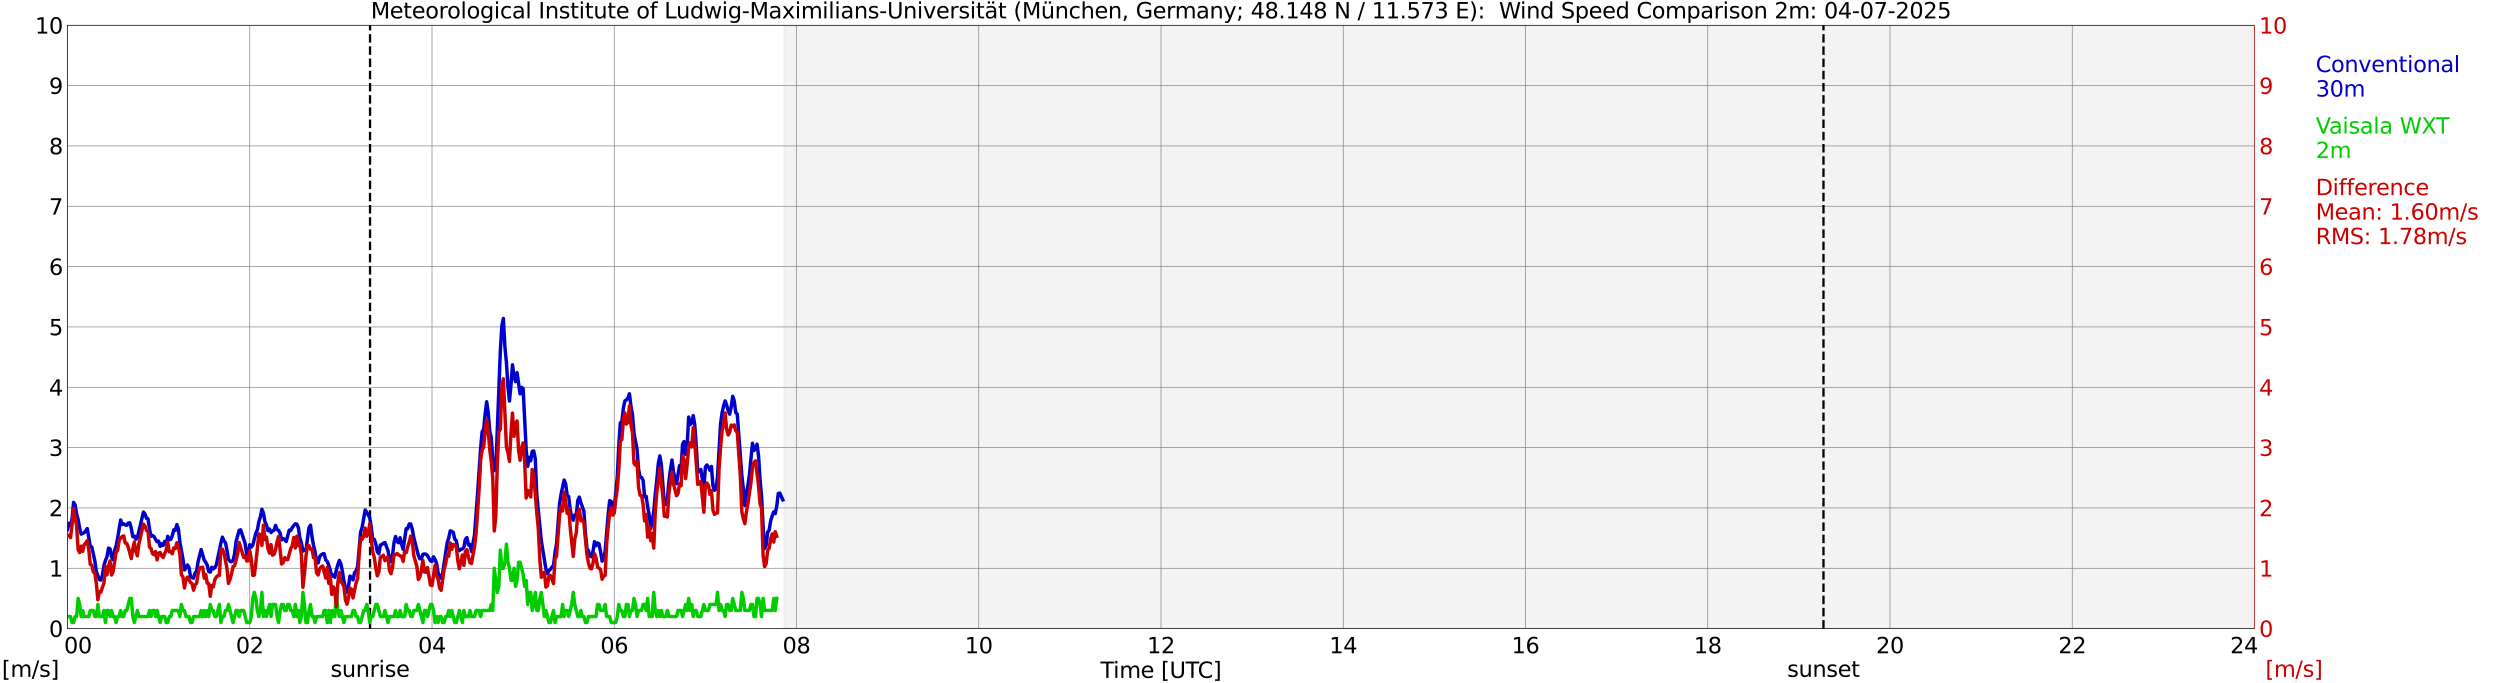 <?xml version="1.0" encoding="utf-8" standalone="no"?>
<!DOCTYPE svg PUBLIC "-//W3C//DTD SVG 1.1//EN"
  "http://www.w3.org/Graphics/SVG/1.1/DTD/svg11.dtd">
<svg xmlns:xlink="http://www.w3.org/1999/xlink" width="1085.4pt" height="296.64pt" viewBox="0 0 1085.4 296.64" xmlns="http://www.w3.org/2000/svg" version="1.1">
 <defs>
  <style type="text/css">*{stroke-linejoin: round; stroke-linecap: butt}</style>
 </defs>
 <g id="figure_1">
  <g id="patch_1">
   <path d="M 0 296.64 
L 1085.4 296.64 
L 1085.4 0 
L 0 0 
z
" style="fill: #ffffff"/>
  </g>
  <g id="axes_1">
   <g id="patch_2">
    <path d="M 29.306 272.909 
L 978.814 272.909 
L 978.814 10.976 
L 29.306 10.976 
z
" style="fill: #ffffff"/>
   </g>
   <g id="patch_3">
    <path d="M 340.533 272.909 
L 978.814 272.909 
L 978.814 10.976 
L 340.533 10.976 
z
" clip-path="url(#pc8e8ca8312)" style="fill: #d3d3d3; opacity: 0.25; stroke: #d3d3d3; stroke-linejoin: miter"/>
   </g>
   <g id="matplotlib.axis_1">
    <g id="xtick_1">
     <g id="line2d_1">
      <path d="M 29.306 272.909 
L 29.306 10.976 
" clip-path="url(#pc8e8ca8312)" style="fill: none; stroke: #808080; stroke-width: 0.3; stroke-linecap: square"/>
     </g>
     <g id="line2d_2"/>
     <g id="text_1">
      <!--    00 -->
      <g transform="translate(18.733 283.627) scale(0.095 -0.095)">
       <defs>
        <path id="DejaVuSans-20" transform="scale(0.016)"/>
        <path id="DejaVuSans-30" d="M 2034 4250 
Q 1547 4250 1301 3770 
Q 1056 3291 1056 2328 
Q 1056 1369 1301 889 
Q 1547 409 2034 409 
Q 2525 409 2770 889 
Q 3016 1369 3016 2328 
Q 3016 3291 2770 3770 
Q 2525 4250 2034 4250 
z
M 2034 4750 
Q 2819 4750 3233 4129 
Q 3647 3509 3647 2328 
Q 3647 1150 3233 529 
Q 2819 -91 2034 -91 
Q 1250 -91 836 529 
Q 422 1150 422 2328 
Q 422 3509 836 4129 
Q 1250 4750 2034 4750 
z
" transform="scale(0.016)"/>
       </defs>
       <use xlink:href="#DejaVuSans-20"/>
       <use xlink:href="#DejaVuSans-20" transform="translate(31.787 0)"/>
       <use xlink:href="#DejaVuSans-20" transform="translate(63.574 0)"/>
       <use xlink:href="#DejaVuSans-30" transform="translate(95.361 0)"/>
       <use xlink:href="#DejaVuSans-30" transform="translate(158.984 0)"/>
      </g>
     </g>
    </g>
    <g id="xtick_2">
     <g id="line2d_3">
      <path d="M 108.431 272.909 
L 108.431 10.976 
" clip-path="url(#pc8e8ca8312)" style="fill: none; stroke: #808080; stroke-width: 0.3; stroke-linecap: square"/>
     </g>
     <g id="line2d_4"/>
     <g id="text_2">
      <!-- 02 -->
      <g transform="translate(102.387 283.627) scale(0.095 -0.095)">
       <defs>
        <path id="DejaVuSans-32" d="M 1228 531 
L 3431 531 
L 3431 0 
L 469 0 
L 469 531 
Q 828 903 1448 1529 
Q 2069 2156 2228 2338 
Q 2531 2678 2651 2914 
Q 2772 3150 2772 3378 
Q 2772 3750 2511 3984 
Q 2250 4219 1831 4219 
Q 1534 4219 1204 4116 
Q 875 4013 500 3803 
L 500 4441 
Q 881 4594 1212 4672 
Q 1544 4750 1819 4750 
Q 2544 4750 2975 4387 
Q 3406 4025 3406 3419 
Q 3406 3131 3298 2873 
Q 3191 2616 2906 2266 
Q 2828 2175 2409 1742 
Q 1991 1309 1228 531 
z
" transform="scale(0.016)"/>
       </defs>
       <use xlink:href="#DejaVuSans-30"/>
       <use xlink:href="#DejaVuSans-32" transform="translate(63.623 0)"/>
      </g>
     </g>
    </g>
    <g id="xtick_3">
     <g id="line2d_5">
      <path d="M 187.557 272.909 
L 187.557 10.976 
" clip-path="url(#pc8e8ca8312)" style="fill: none; stroke: #808080; stroke-width: 0.3; stroke-linecap: square"/>
     </g>
     <g id="line2d_6"/>
     <g id="text_3">
      <!-- 04 -->
      <g transform="translate(181.513 283.627) scale(0.095 -0.095)">
       <defs>
        <path id="DejaVuSans-34" d="M 2419 4116 
L 825 1625 
L 2419 1625 
L 2419 4116 
z
M 2253 4666 
L 3047 4666 
L 3047 1625 
L 3713 1625 
L 3713 1100 
L 3047 1100 
L 3047 0 
L 2419 0 
L 2419 1100 
L 313 1100 
L 313 1709 
L 2253 4666 
z
" transform="scale(0.016)"/>
       </defs>
       <use xlink:href="#DejaVuSans-30"/>
       <use xlink:href="#DejaVuSans-34" transform="translate(63.623 0)"/>
      </g>
     </g>
    </g>
    <g id="xtick_4">
     <g id="line2d_7">
      <path d="M 266.683 272.909 
L 266.683 10.976 
" clip-path="url(#pc8e8ca8312)" style="fill: none; stroke: #808080; stroke-width: 0.3; stroke-linecap: square"/>
     </g>
     <g id="line2d_8"/>
     <g id="text_4">
      <!-- 06 -->
      <g transform="translate(260.638 283.627) scale(0.095 -0.095)">
       <defs>
        <path id="DejaVuSans-36" d="M 2113 2584 
Q 1688 2584 1439 2293 
Q 1191 2003 1191 1497 
Q 1191 994 1439 701 
Q 1688 409 2113 409 
Q 2538 409 2786 701 
Q 3034 994 3034 1497 
Q 3034 2003 2786 2293 
Q 2538 2584 2113 2584 
z
M 3366 4563 
L 3366 3988 
Q 3128 4100 2886 4159 
Q 2644 4219 2406 4219 
Q 1781 4219 1451 3797 
Q 1122 3375 1075 2522 
Q 1259 2794 1537 2939 
Q 1816 3084 2150 3084 
Q 2853 3084 3261 2657 
Q 3669 2231 3669 1497 
Q 3669 778 3244 343 
Q 2819 -91 2113 -91 
Q 1303 -91 875 529 
Q 447 1150 447 2328 
Q 447 3434 972 4092 
Q 1497 4750 2381 4750 
Q 2619 4750 2861 4703 
Q 3103 4656 3366 4563 
z
" transform="scale(0.016)"/>
       </defs>
       <use xlink:href="#DejaVuSans-30"/>
       <use xlink:href="#DejaVuSans-36" transform="translate(63.623 0)"/>
      </g>
     </g>
    </g>
    <g id="xtick_5">
     <g id="line2d_9">
      <path d="M 345.808 272.909 
L 345.808 10.976 
" clip-path="url(#pc8e8ca8312)" style="fill: none; stroke: #808080; stroke-width: 0.3; stroke-linecap: square"/>
     </g>
     <g id="line2d_10"/>
     <g id="text_5">
      <!-- 08 -->
      <g transform="translate(339.764 283.627) scale(0.095 -0.095)">
       <defs>
        <path id="DejaVuSans-38" d="M 2034 2216 
Q 1584 2216 1326 1975 
Q 1069 1734 1069 1313 
Q 1069 891 1326 650 
Q 1584 409 2034 409 
Q 2484 409 2743 651 
Q 3003 894 3003 1313 
Q 3003 1734 2745 1975 
Q 2488 2216 2034 2216 
z
M 1403 2484 
Q 997 2584 770 2862 
Q 544 3141 544 3541 
Q 544 4100 942 4425 
Q 1341 4750 2034 4750 
Q 2731 4750 3128 4425 
Q 3525 4100 3525 3541 
Q 3525 3141 3298 2862 
Q 3072 2584 2669 2484 
Q 3125 2378 3379 2068 
Q 3634 1759 3634 1313 
Q 3634 634 3220 271 
Q 2806 -91 2034 -91 
Q 1263 -91 848 271 
Q 434 634 434 1313 
Q 434 1759 690 2068 
Q 947 2378 1403 2484 
z
M 1172 3481 
Q 1172 3119 1398 2916 
Q 1625 2713 2034 2713 
Q 2441 2713 2670 2916 
Q 2900 3119 2900 3481 
Q 2900 3844 2670 4047 
Q 2441 4250 2034 4250 
Q 1625 4250 1398 4047 
Q 1172 3844 1172 3481 
z
" transform="scale(0.016)"/>
       </defs>
       <use xlink:href="#DejaVuSans-30"/>
       <use xlink:href="#DejaVuSans-38" transform="translate(63.623 0)"/>
      </g>
     </g>
    </g>
    <g id="xtick_6">
     <g id="line2d_11">
      <path d="M 424.934 272.909 
L 424.934 10.976 
" clip-path="url(#pc8e8ca8312)" style="fill: none; stroke: #808080; stroke-width: 0.3; stroke-linecap: square"/>
     </g>
     <g id="line2d_12"/>
     <g id="text_6">
      <!-- 10 -->
      <g transform="translate(418.89 283.627) scale(0.095 -0.095)">
       <defs>
        <path id="DejaVuSans-31" d="M 794 531 
L 1825 531 
L 1825 4091 
L 703 3866 
L 703 4441 
L 1819 4666 
L 2450 4666 
L 2450 531 
L 3481 531 
L 3481 0 
L 794 0 
L 794 531 
z
" transform="scale(0.016)"/>
       </defs>
       <use xlink:href="#DejaVuSans-31"/>
       <use xlink:href="#DejaVuSans-30" transform="translate(63.623 0)"/>
      </g>
     </g>
    </g>
    <g id="xtick_7">
     <g id="line2d_13">
      <path d="M 504.06 272.909 
L 504.06 10.976 
" clip-path="url(#pc8e8ca8312)" style="fill: none; stroke: #808080; stroke-width: 0.3; stroke-linecap: square"/>
     </g>
     <g id="line2d_14"/>
     <g id="text_7">
      <!-- 12 -->
      <g transform="translate(498.015 283.627) scale(0.095 -0.095)">
       <use xlink:href="#DejaVuSans-31"/>
       <use xlink:href="#DejaVuSans-32" transform="translate(63.623 0)"/>
      </g>
     </g>
    </g>
    <g id="xtick_8">
     <g id="line2d_15">
      <path d="M 583.185 272.909 
L 583.185 10.976 
" clip-path="url(#pc8e8ca8312)" style="fill: none; stroke: #808080; stroke-width: 0.3; stroke-linecap: square"/>
     </g>
     <g id="line2d_16"/>
     <g id="text_8">
      <!-- 14 -->
      <g transform="translate(577.141 283.627) scale(0.095 -0.095)">
       <use xlink:href="#DejaVuSans-31"/>
       <use xlink:href="#DejaVuSans-34" transform="translate(63.623 0)"/>
      </g>
     </g>
    </g>
    <g id="xtick_9">
     <g id="line2d_17">
      <path d="M 662.311 272.909 
L 662.311 10.976 
" clip-path="url(#pc8e8ca8312)" style="fill: none; stroke: #808080; stroke-width: 0.3; stroke-linecap: square"/>
     </g>
     <g id="line2d_18"/>
     <g id="text_9">
      <!-- 16 -->
      <g transform="translate(656.267 283.627) scale(0.095 -0.095)">
       <use xlink:href="#DejaVuSans-31"/>
       <use xlink:href="#DejaVuSans-36" transform="translate(63.623 0)"/>
      </g>
     </g>
    </g>
    <g id="xtick_10">
     <g id="line2d_19">
      <path d="M 741.437 272.909 
L 741.437 10.976 
" clip-path="url(#pc8e8ca8312)" style="fill: none; stroke: #808080; stroke-width: 0.3; stroke-linecap: square"/>
     </g>
     <g id="line2d_20"/>
     <g id="text_10">
      <!-- 18 -->
      <g transform="translate(735.392 283.627) scale(0.095 -0.095)">
       <use xlink:href="#DejaVuSans-31"/>
       <use xlink:href="#DejaVuSans-38" transform="translate(63.623 0)"/>
      </g>
     </g>
    </g>
    <g id="xtick_11">
     <g id="line2d_21">
      <path d="M 820.562 272.909 
L 820.562 10.976 
" clip-path="url(#pc8e8ca8312)" style="fill: none; stroke: #808080; stroke-width: 0.3; stroke-linecap: square"/>
     </g>
     <g id="line2d_22"/>
     <g id="text_11">
      <!-- 20 -->
      <g transform="translate(814.518 283.627) scale(0.095 -0.095)">
       <use xlink:href="#DejaVuSans-32"/>
       <use xlink:href="#DejaVuSans-30" transform="translate(63.623 0)"/>
      </g>
     </g>
    </g>
    <g id="xtick_12">
     <g id="line2d_23">
      <path d="M 899.688 272.909 
L 899.688 10.976 
" clip-path="url(#pc8e8ca8312)" style="fill: none; stroke: #808080; stroke-width: 0.3; stroke-linecap: square"/>
     </g>
     <g id="line2d_24"/>
     <g id="text_12">
      <!-- 22 -->
      <g transform="translate(893.644 283.627) scale(0.095 -0.095)">
       <use xlink:href="#DejaVuSans-32"/>
       <use xlink:href="#DejaVuSans-32" transform="translate(63.623 0)"/>
      </g>
     </g>
    </g>
    <g id="xtick_13">
     <g id="line2d_25">
      <path d="M 978.814 272.909 
L 978.814 10.976 
" clip-path="url(#pc8e8ca8312)" style="fill: none; stroke: #808080; stroke-width: 0.3; stroke-linecap: square"/>
     </g>
     <g id="line2d_26"/>
     <g id="text_13">
      <!-- 24    -->
      <g transform="translate(968.241 283.627) scale(0.095 -0.095)">
       <use xlink:href="#DejaVuSans-32"/>
       <use xlink:href="#DejaVuSans-34" transform="translate(63.623 0)"/>
       <use xlink:href="#DejaVuSans-20" transform="translate(127.246 0)"/>
       <use xlink:href="#DejaVuSans-20" transform="translate(159.033 0)"/>
       <use xlink:href="#DejaVuSans-20" transform="translate(190.82 0)"/>
      </g>
     </g>
    </g>
    <g id="text_14">
     <!-- Time [UTC] -->
     <g transform="translate(477.806 294.322) scale(0.095 -0.095)">
      <defs>
       <path id="DejaVuSans-54" d="M -19 4666 
L 3928 4666 
L 3928 4134 
L 2272 4134 
L 2272 0 
L 1638 0 
L 1638 4134 
L -19 4134 
L -19 4666 
z
" transform="scale(0.016)"/>
       <path id="DejaVuSans-69" d="M 603 3500 
L 1178 3500 
L 1178 0 
L 603 0 
L 603 3500 
z
M 603 4863 
L 1178 4863 
L 1178 4134 
L 603 4134 
L 603 4863 
z
" transform="scale(0.016)"/>
       <path id="DejaVuSans-6d" d="M 3328 2828 
Q 3544 3216 3844 3400 
Q 4144 3584 4550 3584 
Q 5097 3584 5394 3201 
Q 5691 2819 5691 2113 
L 5691 0 
L 5113 0 
L 5113 2094 
Q 5113 2597 4934 2840 
Q 4756 3084 4391 3084 
Q 3944 3084 3684 2787 
Q 3425 2491 3425 1978 
L 3425 0 
L 2847 0 
L 2847 2094 
Q 2847 2600 2669 2842 
Q 2491 3084 2119 3084 
Q 1678 3084 1418 2786 
Q 1159 2488 1159 1978 
L 1159 0 
L 581 0 
L 581 3500 
L 1159 3500 
L 1159 2956 
Q 1356 3278 1631 3431 
Q 1906 3584 2284 3584 
Q 2666 3584 2933 3390 
Q 3200 3197 3328 2828 
z
" transform="scale(0.016)"/>
       <path id="DejaVuSans-65" d="M 3597 1894 
L 3597 1613 
L 953 1613 
Q 991 1019 1311 708 
Q 1631 397 2203 397 
Q 2534 397 2845 478 
Q 3156 559 3463 722 
L 3463 178 
Q 3153 47 2828 -22 
Q 2503 -91 2169 -91 
Q 1331 -91 842 396 
Q 353 884 353 1716 
Q 353 2575 817 3079 
Q 1281 3584 2069 3584 
Q 2775 3584 3186 3129 
Q 3597 2675 3597 1894 
z
M 3022 2063 
Q 3016 2534 2758 2815 
Q 2500 3097 2075 3097 
Q 1594 3097 1305 2825 
Q 1016 2553 972 2059 
L 3022 2063 
z
" transform="scale(0.016)"/>
       <path id="DejaVuSans-5b" d="M 550 4863 
L 1875 4863 
L 1875 4416 
L 1125 4416 
L 1125 -397 
L 1875 -397 
L 1875 -844 
L 550 -844 
L 550 4863 
z
" transform="scale(0.016)"/>
       <path id="DejaVuSans-55" d="M 556 4666 
L 1191 4666 
L 1191 1831 
Q 1191 1081 1462 751 
Q 1734 422 2344 422 
Q 2950 422 3222 751 
Q 3494 1081 3494 1831 
L 3494 4666 
L 4128 4666 
L 4128 1753 
Q 4128 841 3676 375 
Q 3225 -91 2344 -91 
Q 1459 -91 1007 375 
Q 556 841 556 1753 
L 556 4666 
z
" transform="scale(0.016)"/>
       <path id="DejaVuSans-43" d="M 4122 4306 
L 4122 3641 
Q 3803 3938 3442 4084 
Q 3081 4231 2675 4231 
Q 1875 4231 1450 3742 
Q 1025 3253 1025 2328 
Q 1025 1406 1450 917 
Q 1875 428 2675 428 
Q 3081 428 3442 575 
Q 3803 722 4122 1019 
L 4122 359 
Q 3791 134 3420 21 
Q 3050 -91 2638 -91 
Q 1578 -91 968 557 
Q 359 1206 359 2328 
Q 359 3453 968 4101 
Q 1578 4750 2638 4750 
Q 3056 4750 3426 4639 
Q 3797 4528 4122 4306 
z
" transform="scale(0.016)"/>
       <path id="DejaVuSans-5d" d="M 1947 4863 
L 1947 -844 
L 622 -844 
L 622 -397 
L 1369 -397 
L 1369 4416 
L 622 4416 
L 622 4863 
L 1947 4863 
z
" transform="scale(0.016)"/>
      </defs>
      <use xlink:href="#DejaVuSans-54"/>
      <use xlink:href="#DejaVuSans-69" transform="translate(57.959 0)"/>
      <use xlink:href="#DejaVuSans-6d" transform="translate(85.742 0)"/>
      <use xlink:href="#DejaVuSans-65" transform="translate(183.154 0)"/>
      <use xlink:href="#DejaVuSans-20" transform="translate(244.678 0)"/>
      <use xlink:href="#DejaVuSans-5b" transform="translate(276.465 0)"/>
      <use xlink:href="#DejaVuSans-55" transform="translate(315.479 0)"/>
      <use xlink:href="#DejaVuSans-54" transform="translate(388.672 0)"/>
      <use xlink:href="#DejaVuSans-43" transform="translate(443.881 0)"/>
      <use xlink:href="#DejaVuSans-5d" transform="translate(513.705 0)"/>
     </g>
    </g>
   </g>
   <g id="matplotlib.axis_2">
    <g id="ytick_1">
     <g id="line2d_27">
      <path d="M 29.306 272.909 
L 978.814 272.909 
" clip-path="url(#pc8e8ca8312)" style="fill: none; stroke: #808080; stroke-width: 0.3; stroke-linecap: square"/>
     </g>
     <g id="line2d_28"/>
     <g id="text_15">
      <!-- 0 -->
      <g transform="translate(21.261 276.518) scale(0.095 -0.095)">
       <use xlink:href="#DejaVuSans-30"/>
      </g>
     </g>
    </g>
    <g id="ytick_2">
     <g id="line2d_29">
      <path d="M 29.306 246.715 
L 978.814 246.715 
" clip-path="url(#pc8e8ca8312)" style="fill: none; stroke: #808080; stroke-width: 0.3; stroke-linecap: square"/>
     </g>
     <g id="line2d_30"/>
     <g id="text_16">
      <!-- 1 -->
      <g transform="translate(21.261 250.325) scale(0.095 -0.095)">
       <use xlink:href="#DejaVuSans-31"/>
      </g>
     </g>
    </g>
    <g id="ytick_3">
     <g id="line2d_31">
      <path d="M 29.306 220.522 
L 978.814 220.522 
" clip-path="url(#pc8e8ca8312)" style="fill: none; stroke: #808080; stroke-width: 0.3; stroke-linecap: square"/>
     </g>
     <g id="line2d_32"/>
     <g id="text_17">
      <!-- 2 -->
      <g transform="translate(21.261 224.131) scale(0.095 -0.095)">
       <use xlink:href="#DejaVuSans-32"/>
      </g>
     </g>
    </g>
    <g id="ytick_4">
     <g id="line2d_33">
      <path d="M 29.306 194.329 
L 978.814 194.329 
" clip-path="url(#pc8e8ca8312)" style="fill: none; stroke: #808080; stroke-width: 0.3; stroke-linecap: square"/>
     </g>
     <g id="line2d_34"/>
     <g id="text_18">
      <!-- 3 -->
      <g transform="translate(21.261 197.938) scale(0.095 -0.095)">
       <defs>
        <path id="DejaVuSans-33" d="M 2597 2516 
Q 3050 2419 3304 2112 
Q 3559 1806 3559 1356 
Q 3559 666 3084 287 
Q 2609 -91 1734 -91 
Q 1441 -91 1130 -33 
Q 819 25 488 141 
L 488 750 
Q 750 597 1062 519 
Q 1375 441 1716 441 
Q 2309 441 2620 675 
Q 2931 909 2931 1356 
Q 2931 1769 2642 2001 
Q 2353 2234 1838 2234 
L 1294 2234 
L 1294 2753 
L 1863 2753 
Q 2328 2753 2575 2939 
Q 2822 3125 2822 3475 
Q 2822 3834 2567 4026 
Q 2313 4219 1838 4219 
Q 1578 4219 1281 4162 
Q 984 4106 628 3988 
L 628 4550 
Q 988 4650 1302 4700 
Q 1616 4750 1894 4750 
Q 2613 4750 3031 4423 
Q 3450 4097 3450 3541 
Q 3450 3153 3228 2886 
Q 3006 2619 2597 2516 
z
" transform="scale(0.016)"/>
       </defs>
       <use xlink:href="#DejaVuSans-33"/>
      </g>
     </g>
    </g>
    <g id="ytick_5">
     <g id="line2d_35">
      <path d="M 29.306 168.136 
L 978.814 168.136 
" clip-path="url(#pc8e8ca8312)" style="fill: none; stroke: #808080; stroke-width: 0.3; stroke-linecap: square"/>
     </g>
     <g id="line2d_36"/>
     <g id="text_19">
      <!-- 4 -->
      <g transform="translate(21.261 171.745) scale(0.095 -0.095)">
       <use xlink:href="#DejaVuSans-34"/>
      </g>
     </g>
    </g>
    <g id="ytick_6">
     <g id="line2d_37">
      <path d="M 29.306 141.942 
L 978.814 141.942 
" clip-path="url(#pc8e8ca8312)" style="fill: none; stroke: #808080; stroke-width: 0.3; stroke-linecap: square"/>
     </g>
     <g id="line2d_38"/>
     <g id="text_20">
      <!-- 5 -->
      <g transform="translate(21.261 145.551) scale(0.095 -0.095)">
       <defs>
        <path id="DejaVuSans-35" d="M 691 4666 
L 3169 4666 
L 3169 4134 
L 1269 4134 
L 1269 2991 
Q 1406 3038 1543 3061 
Q 1681 3084 1819 3084 
Q 2600 3084 3056 2656 
Q 3513 2228 3513 1497 
Q 3513 744 3044 326 
Q 2575 -91 1722 -91 
Q 1428 -91 1123 -41 
Q 819 9 494 109 
L 494 744 
Q 775 591 1075 516 
Q 1375 441 1709 441 
Q 2250 441 2565 725 
Q 2881 1009 2881 1497 
Q 2881 1984 2565 2268 
Q 2250 2553 1709 2553 
Q 1456 2553 1204 2497 
Q 953 2441 691 2322 
L 691 4666 
z
" transform="scale(0.016)"/>
       </defs>
       <use xlink:href="#DejaVuSans-35"/>
      </g>
     </g>
    </g>
    <g id="ytick_7">
     <g id="line2d_39">
      <path d="M 29.306 115.749 
L 978.814 115.749 
" clip-path="url(#pc8e8ca8312)" style="fill: none; stroke: #808080; stroke-width: 0.3; stroke-linecap: square"/>
     </g>
     <g id="line2d_40"/>
     <g id="text_21">
      <!-- 6 -->
      <g transform="translate(21.261 119.358) scale(0.095 -0.095)">
       <use xlink:href="#DejaVuSans-36"/>
      </g>
     </g>
    </g>
    <g id="ytick_8">
     <g id="line2d_41">
      <path d="M 29.306 89.556 
L 978.814 89.556 
" clip-path="url(#pc8e8ca8312)" style="fill: none; stroke: #808080; stroke-width: 0.3; stroke-linecap: square"/>
     </g>
     <g id="line2d_42"/>
     <g id="text_22">
      <!-- 7 -->
      <g transform="translate(21.261 93.165) scale(0.095 -0.095)">
       <defs>
        <path id="DejaVuSans-37" d="M 525 4666 
L 3525 4666 
L 3525 4397 
L 1831 0 
L 1172 0 
L 2766 4134 
L 525 4134 
L 525 4666 
z
" transform="scale(0.016)"/>
       </defs>
       <use xlink:href="#DejaVuSans-37"/>
      </g>
     </g>
    </g>
    <g id="ytick_9">
     <g id="line2d_43">
      <path d="M 29.306 63.362 
L 978.814 63.362 
" clip-path="url(#pc8e8ca8312)" style="fill: none; stroke: #808080; stroke-width: 0.3; stroke-linecap: square"/>
     </g>
     <g id="line2d_44"/>
     <g id="text_23">
      <!-- 8 -->
      <g transform="translate(21.261 66.972) scale(0.095 -0.095)">
       <use xlink:href="#DejaVuSans-38"/>
      </g>
     </g>
    </g>
    <g id="ytick_10">
     <g id="line2d_45">
      <path d="M 29.306 37.169 
L 978.814 37.169 
" clip-path="url(#pc8e8ca8312)" style="fill: none; stroke: #808080; stroke-width: 0.3; stroke-linecap: square"/>
     </g>
     <g id="line2d_46"/>
     <g id="text_24">
      <!-- 9 -->
      <g transform="translate(21.261 40.778) scale(0.095 -0.095)">
       <defs>
        <path id="DejaVuSans-39" d="M 703 97 
L 703 672 
Q 941 559 1184 500 
Q 1428 441 1663 441 
Q 2288 441 2617 861 
Q 2947 1281 2994 2138 
Q 2813 1869 2534 1725 
Q 2256 1581 1919 1581 
Q 1219 1581 811 2004 
Q 403 2428 403 3163 
Q 403 3881 828 4315 
Q 1253 4750 1959 4750 
Q 2769 4750 3195 4129 
Q 3622 3509 3622 2328 
Q 3622 1225 3098 567 
Q 2575 -91 1691 -91 
Q 1453 -91 1209 -44 
Q 966 3 703 97 
z
M 1959 2075 
Q 2384 2075 2632 2365 
Q 2881 2656 2881 3163 
Q 2881 3666 2632 3958 
Q 2384 4250 1959 4250 
Q 1534 4250 1286 3958 
Q 1038 3666 1038 3163 
Q 1038 2656 1286 2365 
Q 1534 2075 1959 2075 
z
" transform="scale(0.016)"/>
       </defs>
       <use xlink:href="#DejaVuSans-39"/>
      </g>
     </g>
    </g>
    <g id="ytick_11">
     <g id="line2d_47">
      <path d="M 29.306 10.976 
L 978.814 10.976 
" clip-path="url(#pc8e8ca8312)" style="fill: none; stroke: #808080; stroke-width: 0.3; stroke-linecap: square"/>
     </g>
     <g id="line2d_48"/>
     <g id="text_25">
      <!-- 10 -->
      <g transform="translate(15.217 14.585) scale(0.095 -0.095)">
       <use xlink:href="#DejaVuSans-31"/>
       <use xlink:href="#DejaVuSans-30" transform="translate(63.623 0)"/>
      </g>
     </g>
    </g>
   </g>
   <g id="line2d_49">
    <path d="M 160.654 272.909 
L 160.654 10.976 
" clip-path="url(#pc8e8ca8312)" style="fill: none; stroke-dasharray: 3.7,1.6; stroke-dashoffset: 0; stroke: #000000"/>
   </g>
   <g id="line2d_50">
    <path d="M 791.682 272.909 
L 791.682 10.976 
" clip-path="url(#pc8e8ca8312)" style="fill: none; stroke-dasharray: 3.7,1.6; stroke-dashoffset: 0; stroke: #000000"/>
   </g>
   <g id="line2d_51">
    <path d="M 29.306 229.864 
L 29.965 227.201 
L 30.625 228.171 
L 31.284 225.237 
L 31.943 218.112 
L 32.603 219.16 
L 33.262 223.142 
L 33.921 225.551 
L 34.581 229.428 
L 35.24 231.89 
L 36.559 231.261 
L 37.218 230.476 
L 37.878 229.48 
L 39.197 237.181 
L 39.856 237.495 
L 41.175 243.52 
L 41.834 248.182 
L 43.153 251.64 
L 43.812 251.849 
L 44.472 249.702 
L 45.131 245.406 
L 45.79 243.31 
L 46.45 241.686 
L 47.109 237.967 
L 47.768 238.281 
L 48.428 241.791 
L 49.087 242.996 
L 49.747 238.91 
L 50.406 237.129 
L 51.065 233.671 
L 52.384 225.761 
L 53.043 227.699 
L 53.703 227.437 
L 54.362 227.909 
L 55.022 228.066 
L 55.681 227.071 
L 56.34 227.018 
L 57 229.428 
L 57.659 232.99 
L 58.319 232.728 
L 58.978 234.143 
L 59.637 233.462 
L 60.956 227.909 
L 62.275 222.303 
L 62.934 223.142 
L 63.594 225.027 
L 64.253 225.237 
L 64.912 229.742 
L 65.572 232.833 
L 66.231 232.519 
L 66.89 232.99 
L 67.55 234.247 
L 68.209 235.19 
L 68.869 234.928 
L 69.528 237.234 
L 70.187 236.081 
L 70.847 236.814 
L 71.506 235.033 
L 72.166 236.238 
L 72.825 232.833 
L 73.484 234.352 
L 74.144 234.195 
L 74.803 232.571 
L 75.462 230.004 
L 76.122 230.266 
L 76.781 227.752 
L 77.441 229.533 
L 78.1 235.348 
L 79.419 242.577 
L 80.078 247.449 
L 80.737 246.558 
L 81.397 245.301 
L 82.056 246.454 
L 82.716 250.225 
L 83.375 250.802 
L 84.034 251.011 
L 84.694 248.654 
L 85.353 248.078 
L 86.013 243.782 
L 87.331 238.596 
L 88.65 243.153 
L 89.309 244.149 
L 89.969 245.353 
L 90.628 248.13 
L 91.288 248.392 
L 91.947 246.296 
L 92.606 246.977 
L 93.266 246.454 
L 93.925 245.249 
L 95.903 235.767 
L 96.563 233.2 
L 97.222 234.771 
L 97.881 235.61 
L 98.541 238.91 
L 99.2 242.839 
L 99.86 243.677 
L 100.519 243.887 
L 101.178 243.31 
L 101.838 240.429 
L 102.497 235.138 
L 103.816 230.318 
L 104.475 230.004 
L 106.453 236.081 
L 107.113 240.953 
L 107.772 240.848 
L 108.431 236.5 
L 109.091 237.548 
L 109.75 236.71 
L 111.069 231.471 
L 111.728 230.057 
L 112.388 226.547 
L 113.047 224.399 
L 113.707 221.098 
L 114.366 222.775 
L 115.025 226.442 
L 115.685 227.961 
L 116.344 230.423 
L 117.003 229.69 
L 117.663 231.209 
L 118.322 230.528 
L 118.982 230.214 
L 119.641 228.118 
L 120.3 229.952 
L 120.96 230.266 
L 121.619 231.523 
L 122.278 234.405 
L 122.938 233.828 
L 123.597 234.247 
L 124.257 235.086 
L 125.575 230.161 
L 126.235 230.318 
L 126.894 229.009 
L 127.553 228.118 
L 128.213 227.437 
L 128.872 227.542 
L 129.532 229.061 
L 130.191 233.619 
L 130.85 235.662 
L 131.51 239.277 
L 132.169 238.753 
L 132.829 238.91 
L 134.147 229.061 
L 134.807 228.013 
L 135.466 233.095 
L 136.125 236.867 
L 136.785 239.539 
L 137.444 243.468 
L 138.104 244.41 
L 138.763 241.791 
L 139.422 240.848 
L 140.082 240.481 
L 140.741 240.377 
L 141.4 243.101 
L 142.06 243.729 
L 142.719 245.406 
L 143.379 247.501 
L 144.038 250.225 
L 144.697 249.544 
L 145.357 250.644 
L 146.016 247.606 
L 146.676 245.144 
L 147.335 243.31 
L 147.994 244.777 
L 148.654 248.078 
L 149.313 252.216 
L 149.972 255.15 
L 150.632 257.088 
L 151.291 254.573 
L 151.951 250.121 
L 152.61 250.592 
L 153.269 251.745 
L 153.929 248.654 
L 154.588 247.868 
L 155.247 245.982 
L 156.566 230.947 
L 157.226 228.956 
L 158.544 221.413 
L 159.204 222.356 
L 160.523 224.818 
L 161.182 228.956 
L 161.841 234.405 
L 162.501 234.195 
L 163.16 236.133 
L 163.819 239.539 
L 164.479 240.429 
L 165.138 236.657 
L 165.798 236.395 
L 166.457 235.819 
L 167.116 235.557 
L 168.435 239.015 
L 169.094 242.42 
L 169.754 243.834 
L 170.413 241.11 
L 171.073 235.505 
L 171.732 232.938 
L 172.391 235.086 
L 173.051 235.662 
L 173.71 233.462 
L 174.37 236.343 
L 175.029 238.491 
L 176.348 229.48 
L 177.007 229.533 
L 177.666 227.49 
L 178.326 227.49 
L 178.985 229.742 
L 179.645 233.357 
L 181.623 241.11 
L 182.282 242.629 
L 182.941 242.525 
L 183.601 240.691 
L 184.26 240.481 
L 184.92 240.586 
L 185.579 241.163 
L 186.898 243.52 
L 187.557 243.782 
L 188.216 241.739 
L 188.876 242.839 
L 189.535 244.62 
L 190.195 248.706 
L 190.854 250.016 
L 191.513 251.064 
L 192.173 248.916 
L 194.151 235.61 
L 194.81 233.619 
L 195.47 230.476 
L 196.129 230.685 
L 196.788 231.104 
L 197.448 234.09 
L 198.107 234.719 
L 198.767 238.281 
L 199.426 239.067 
L 200.085 238.491 
L 200.745 238.334 
L 201.404 237.6 
L 202.063 234.09 
L 202.723 233.409 
L 203.382 236.605 
L 204.042 236.395 
L 204.701 239.434 
L 206.02 232.152 
L 207.339 214.288 
L 208.657 194.748 
L 209.317 187.466 
L 209.976 186.418 
L 210.635 179.556 
L 211.295 174.422 
L 211.954 178.98 
L 212.614 187.204 
L 213.273 189.824 
L 213.932 199.568 
L 214.592 204.335 
L 215.251 203.392 
L 217.229 152.315 
L 217.889 141.471 
L 218.548 138.275 
L 219.207 150.586 
L 219.867 157.344 
L 220.526 167.664 
L 221.186 174.108 
L 221.845 167.14 
L 222.504 158.392 
L 223.164 163.211 
L 223.823 165.673 
L 224.482 161.797 
L 225.801 171.017 
L 226.461 168.188 
L 227.12 168.712 
L 228.439 195.272 
L 229.098 202.449 
L 229.757 198.52 
L 230.417 200.039 
L 231.076 195.953 
L 231.736 195.796 
L 232.395 199.201 
L 233.054 214.812 
L 235.033 234.928 
L 237.011 247.03 
L 237.67 249.073 
L 238.329 247.658 
L 238.989 247.187 
L 239.648 246.192 
L 240.308 245.511 
L 240.967 239.958 
L 241.626 236.133 
L 242.945 218.584 
L 243.604 214.498 
L 244.923 208.421 
L 245.583 209.992 
L 246.242 215.022 
L 246.901 215.545 
L 247.561 221.203 
L 248.22 224.504 
L 248.88 225.866 
L 249.539 223.561 
L 250.198 223.508 
L 250.858 217.222 
L 251.517 215.807 
L 252.176 218.217 
L 253.495 221.937 
L 254.155 231.261 
L 254.814 238.072 
L 255.473 239.119 
L 256.133 241.424 
L 256.792 241.739 
L 257.451 239.329 
L 258.111 235.19 
L 258.77 236.919 
L 259.43 235.714 
L 260.089 236.186 
L 260.748 239.539 
L 261.408 243.625 
L 262.067 242.263 
L 262.726 239.329 
L 264.045 223.246 
L 264.705 217.327 
L 265.364 217.693 
L 266.023 221.046 
L 266.683 220.155 
L 267.342 214.131 
L 268.002 206.954 
L 268.661 193.334 
L 269.32 183.59 
L 269.98 183.013 
L 270.639 177.198 
L 271.298 174.055 
L 271.958 173.636 
L 272.617 172.85 
L 273.277 170.964 
L 273.936 176.413 
L 274.595 180.08 
L 275.255 188.095 
L 276.573 195.01 
L 277.233 203.654 
L 277.892 207.164 
L 278.552 207.321 
L 279.211 208.526 
L 279.87 215.703 
L 280.53 215.493 
L 281.189 220.103 
L 281.849 223.508 
L 282.508 229.533 
L 283.167 226.285 
L 283.827 222.251 
L 284.486 214.602 
L 285.145 208.578 
L 285.805 201.296 
L 286.464 197.944 
L 287.124 201.611 
L 288.442 218.898 
L 289.102 218.951 
L 289.761 216.593 
L 290.42 208.892 
L 291.08 203.863 
L 291.739 199.725 
L 292.399 204.806 
L 293.717 209.992 
L 295.036 202.134 
L 295.696 203.025 
L 296.355 192.705 
L 297.014 191.71 
L 297.674 197.315 
L 298.333 193.805 
L 298.992 181.075 
L 299.652 184.375 
L 300.311 183.59 
L 300.971 180.446 
L 301.63 184.428 
L 302.289 193.438 
L 302.949 205.068 
L 304.267 203.811 
L 305.586 211.931 
L 306.246 202.763 
L 306.905 201.873 
L 307.564 202.868 
L 308.224 204.178 
L 308.883 202.501 
L 309.543 210.988 
L 310.202 212.874 
L 310.861 212.297 
L 311.521 206.954 
L 312.839 183.956 
L 313.499 179.189 
L 314.158 176.308 
L 314.818 174.055 
L 315.477 175.836 
L 316.136 178.351 
L 316.796 179.818 
L 317.455 176.675 
L 318.114 172.065 
L 318.774 174.003 
L 319.433 179.189 
L 320.093 179.818 
L 322.071 206.378 
L 322.73 212.14 
L 323.39 219.474 
L 324.049 214.445 
L 324.708 210.778 
L 325.368 206.168 
L 326.686 192.443 
L 327.346 195.586 
L 328.005 194.853 
L 328.665 192.862 
L 329.324 197.786 
L 329.983 208.316 
L 330.643 215.493 
L 331.302 228.223 
L 331.961 238.124 
L 332.621 236.867 
L 333.28 231.104 
L 333.94 230.161 
L 334.599 226.18 
L 335.258 223.927 
L 335.918 222.251 
L 336.577 222.984 
L 337.236 219.736 
L 337.896 214.236 
L 338.555 214.079 
L 339.874 217.03 
L 339.874 217.03 
" clip-path="url(#pc8e8ca8312)" style="fill: none; stroke: #0000cc; stroke-width: 1.5; stroke-linecap: square"/>
   </g>
   <g id="line2d_52">
    <path d="M 29.965 267.67 
L 30.625 267.67 
L 31.284 270.289 
L 31.943 270.289 
L 32.603 267.67 
L 33.262 267.67 
L 33.921 259.812 
L 34.581 262.431 
L 35.24 267.67 
L 35.9 265.051 
L 36.559 267.67 
L 38.537 267.67 
L 39.197 265.051 
L 40.515 265.051 
L 41.175 267.67 
L 41.834 267.67 
L 42.493 262.431 
L 43.153 267.67 
L 44.472 267.67 
L 45.131 265.051 
L 45.79 270.289 
L 46.45 265.051 
L 47.109 265.051 
L 47.768 267.67 
L 48.428 265.051 
L 49.087 267.67 
L 49.747 267.67 
L 50.406 270.289 
L 51.065 267.67 
L 51.725 267.67 
L 52.384 265.051 
L 53.043 267.67 
L 53.703 267.67 
L 54.362 265.051 
L 55.022 265.051 
L 56.34 259.812 
L 57 259.812 
L 57.659 267.67 
L 58.319 270.289 
L 59.637 265.051 
L 60.297 267.67 
L 64.253 267.67 
L 64.912 265.051 
L 65.572 267.67 
L 66.231 265.051 
L 66.89 265.051 
L 67.55 267.67 
L 68.209 265.051 
L 69.528 270.289 
L 70.187 267.67 
L 71.506 267.67 
L 72.166 270.289 
L 72.825 270.289 
L 73.484 267.67 
L 74.144 267.67 
L 74.803 265.051 
L 77.441 265.051 
L 78.1 267.67 
L 78.759 262.431 
L 79.419 265.051 
L 80.078 265.051 
L 80.737 267.67 
L 82.056 267.67 
L 82.716 270.289 
L 83.375 270.289 
L 84.034 267.67 
L 86.672 267.67 
L 87.331 265.051 
L 87.991 267.67 
L 88.65 265.051 
L 89.309 267.67 
L 89.969 265.051 
L 90.628 267.67 
L 91.288 262.431 
L 91.947 265.051 
L 92.606 265.051 
L 93.266 267.67 
L 93.925 267.67 
L 95.244 262.431 
L 95.903 270.289 
L 96.563 267.67 
L 97.222 267.67 
L 97.881 265.051 
L 98.541 265.051 
L 99.2 262.431 
L 101.178 270.289 
L 102.497 265.051 
L 103.156 265.051 
L 103.816 267.67 
L 104.475 265.051 
L 105.794 265.051 
L 107.113 270.289 
L 108.431 270.289 
L 109.091 267.67 
L 109.75 259.812 
L 110.41 257.193 
L 111.069 259.812 
L 111.728 265.051 
L 112.388 267.67 
L 113.047 265.051 
L 113.707 257.193 
L 114.366 267.67 
L 115.025 265.051 
L 115.685 267.67 
L 117.003 262.431 
L 117.663 267.67 
L 118.322 262.431 
L 119.641 262.431 
L 120.3 267.67 
L 120.96 270.289 
L 121.619 265.051 
L 122.278 262.431 
L 122.938 262.431 
L 123.597 265.051 
L 124.257 265.051 
L 124.916 262.431 
L 125.575 262.431 
L 126.235 265.051 
L 126.894 265.051 
L 127.553 267.67 
L 128.213 262.431 
L 128.872 267.67 
L 129.532 265.051 
L 130.191 270.289 
L 130.85 267.67 
L 131.51 257.193 
L 132.169 262.431 
L 132.829 270.289 
L 133.488 270.289 
L 134.147 265.051 
L 134.807 262.431 
L 135.466 267.67 
L 136.125 267.67 
L 136.785 270.289 
L 137.444 267.67 
L 140.082 267.67 
L 140.741 265.051 
L 141.4 265.051 
L 142.06 270.289 
L 142.719 265.051 
L 143.379 270.289 
L 144.038 265.051 
L 144.697 267.67 
L 145.357 267.67 
L 146.016 257.193 
L 146.676 265.051 
L 147.335 267.67 
L 147.994 265.051 
L 149.313 270.289 
L 149.972 267.67 
L 152.61 267.67 
L 153.269 265.051 
L 153.929 265.051 
L 154.588 267.67 
L 155.247 267.67 
L 155.907 270.289 
L 156.566 270.289 
L 157.885 265.051 
L 158.544 265.051 
L 159.204 262.431 
L 159.863 265.051 
L 160.523 270.289 
L 161.182 267.67 
L 161.841 267.67 
L 163.16 262.431 
L 163.819 262.431 
L 165.138 267.67 
L 166.457 267.67 
L 167.116 265.051 
L 168.435 270.289 
L 169.094 267.67 
L 171.073 267.67 
L 171.732 265.051 
L 172.391 267.67 
L 173.051 267.67 
L 173.71 265.051 
L 174.37 267.67 
L 175.688 267.67 
L 176.348 262.431 
L 177.007 265.051 
L 177.666 265.051 
L 178.326 267.67 
L 178.985 267.67 
L 179.645 265.051 
L 180.963 265.051 
L 181.623 262.431 
L 183.601 270.289 
L 184.26 265.051 
L 184.92 265.051 
L 185.579 267.67 
L 186.898 262.431 
L 187.557 262.431 
L 188.216 265.051 
L 188.876 270.289 
L 189.535 267.67 
L 190.195 270.289 
L 190.854 267.67 
L 191.513 267.67 
L 192.173 270.289 
L 192.832 270.289 
L 193.492 267.67 
L 194.151 267.67 
L 194.81 265.051 
L 195.47 267.67 
L 196.129 265.051 
L 197.448 270.289 
L 198.107 270.289 
L 199.426 265.051 
L 200.745 270.289 
L 201.404 265.051 
L 202.063 267.67 
L 203.382 267.67 
L 204.042 265.051 
L 204.701 267.67 
L 206.02 267.67 
L 206.679 265.051 
L 207.998 265.051 
L 208.657 267.67 
L 209.317 265.051 
L 212.614 265.051 
L 213.273 262.431 
L 213.932 265.051 
L 214.592 246.715 
L 215.91 257.193 
L 216.57 254.573 
L 217.229 238.857 
L 217.889 246.715 
L 218.548 246.715 
L 219.207 244.096 
L 219.867 236.238 
L 220.526 244.096 
L 221.186 246.715 
L 221.845 251.954 
L 222.504 251.954 
L 223.164 246.715 
L 223.823 254.573 
L 224.482 251.954 
L 225.142 244.096 
L 225.801 244.096 
L 227.12 249.335 
L 227.779 254.573 
L 228.439 251.954 
L 229.098 262.431 
L 229.757 257.193 
L 230.417 257.193 
L 231.076 265.051 
L 231.736 262.431 
L 232.395 257.193 
L 233.054 265.051 
L 233.714 265.051 
L 234.373 259.812 
L 235.033 257.193 
L 236.351 267.67 
L 237.011 265.051 
L 238.329 270.289 
L 238.989 270.289 
L 240.308 265.051 
L 240.967 270.289 
L 241.626 267.67 
L 243.604 267.67 
L 244.264 262.431 
L 244.923 267.67 
L 245.583 265.051 
L 246.242 265.051 
L 246.901 267.67 
L 248.22 262.431 
L 248.88 257.193 
L 249.539 262.431 
L 250.858 267.67 
L 251.517 267.67 
L 252.176 265.051 
L 252.836 267.67 
L 253.495 267.67 
L 254.155 270.289 
L 254.814 270.289 
L 255.473 267.67 
L 258.77 267.67 
L 259.43 262.431 
L 260.089 262.431 
L 260.748 265.051 
L 262.067 265.051 
L 262.726 262.431 
L 263.386 267.67 
L 264.705 267.67 
L 265.364 270.289 
L 267.342 270.289 
L 268.002 267.67 
L 268.661 262.431 
L 269.32 265.051 
L 269.98 265.051 
L 270.639 267.67 
L 271.298 267.67 
L 271.958 262.431 
L 272.617 262.431 
L 273.277 267.67 
L 273.936 265.051 
L 274.595 265.051 
L 275.255 259.812 
L 275.914 262.431 
L 276.573 267.67 
L 277.233 265.051 
L 278.552 265.051 
L 279.211 262.431 
L 279.87 262.431 
L 280.53 265.051 
L 281.189 259.812 
L 281.849 267.67 
L 283.167 267.67 
L 283.827 257.193 
L 284.486 265.051 
L 285.145 267.67 
L 285.805 265.051 
L 286.464 267.67 
L 287.124 265.051 
L 287.783 267.67 
L 289.102 267.67 
L 289.761 265.051 
L 290.42 267.67 
L 293.717 267.67 
L 294.377 265.051 
L 295.696 265.051 
L 296.355 267.67 
L 297.674 262.431 
L 298.333 265.051 
L 298.992 259.812 
L 299.652 265.051 
L 300.311 262.431 
L 300.971 267.67 
L 301.63 265.051 
L 302.289 265.051 
L 302.949 267.67 
L 304.267 267.67 
L 305.586 262.431 
L 306.246 265.051 
L 307.564 265.051 
L 308.224 262.431 
L 310.861 262.431 
L 311.521 257.193 
L 312.18 265.051 
L 312.839 262.431 
L 313.499 265.051 
L 314.158 265.051 
L 314.818 267.67 
L 315.477 262.431 
L 316.136 262.431 
L 316.796 265.051 
L 317.455 265.051 
L 318.114 259.812 
L 319.433 265.051 
L 321.411 265.051 
L 322.071 257.193 
L 322.73 259.812 
L 323.39 265.051 
L 325.368 265.051 
L 326.027 262.431 
L 326.686 262.431 
L 327.346 267.67 
L 328.005 267.67 
L 328.665 259.812 
L 329.324 259.812 
L 329.983 262.431 
L 330.643 267.67 
L 331.302 259.812 
L 331.961 265.051 
L 335.258 265.051 
L 335.918 259.812 
L 336.577 265.051 
L 337.236 259.812 
L 337.236 259.812 
" clip-path="url(#pc8e8ca8312)" style="fill: none; stroke: #00cc00; stroke-width: 1.5; stroke-linecap: square"/>
   </g>
   <g id="patch_4">
    <path d="M 29.306 272.909 
L 29.306 10.976 
" style="fill: none; stroke: #000000; stroke-width: 0.3; stroke-linejoin: miter; stroke-linecap: square"/>
   </g>
   <g id="patch_5">
    <path d="M 29.306 272.909 
L 978.814 272.909 
" style="fill: none; stroke: #000000; stroke-width: 0.3; stroke-linejoin: miter; stroke-linecap: square"/>
   </g>
   <g id="patch_6">
    <path d="M 29.306 10.976 
L 978.814 10.976 
" style="fill: none; stroke: #000000; stroke-width: 0.3; stroke-linejoin: miter; stroke-linecap: square"/>
   </g>
   <g id="text_26">
    <!-- sunrise -->
    <g transform="translate(143.49 293.863) scale(0.095 -0.095)">
     <defs>
      <path id="DejaVuSans-73" d="M 2834 3397 
L 2834 2853 
Q 2591 2978 2328 3040 
Q 2066 3103 1784 3103 
Q 1356 3103 1142 2972 
Q 928 2841 928 2578 
Q 928 2378 1081 2264 
Q 1234 2150 1697 2047 
L 1894 2003 
Q 2506 1872 2764 1633 
Q 3022 1394 3022 966 
Q 3022 478 2636 193 
Q 2250 -91 1575 -91 
Q 1294 -91 989 -36 
Q 684 19 347 128 
L 347 722 
Q 666 556 975 473 
Q 1284 391 1588 391 
Q 1994 391 2212 530 
Q 2431 669 2431 922 
Q 2431 1156 2273 1281 
Q 2116 1406 1581 1522 
L 1381 1569 
Q 847 1681 609 1914 
Q 372 2147 372 2553 
Q 372 3047 722 3315 
Q 1072 3584 1716 3584 
Q 2034 3584 2315 3537 
Q 2597 3491 2834 3397 
z
" transform="scale(0.016)"/>
      <path id="DejaVuSans-75" d="M 544 1381 
L 544 3500 
L 1119 3500 
L 1119 1403 
Q 1119 906 1312 657 
Q 1506 409 1894 409 
Q 2359 409 2629 706 
Q 2900 1003 2900 1516 
L 2900 3500 
L 3475 3500 
L 3475 0 
L 2900 0 
L 2900 538 
Q 2691 219 2414 64 
Q 2138 -91 1772 -91 
Q 1169 -91 856 284 
Q 544 659 544 1381 
z
M 1991 3584 
L 1991 3584 
z
" transform="scale(0.016)"/>
      <path id="DejaVuSans-6e" d="M 3513 2113 
L 3513 0 
L 2938 0 
L 2938 2094 
Q 2938 2591 2744 2837 
Q 2550 3084 2163 3084 
Q 1697 3084 1428 2787 
Q 1159 2491 1159 1978 
L 1159 0 
L 581 0 
L 581 3500 
L 1159 3500 
L 1159 2956 
Q 1366 3272 1645 3428 
Q 1925 3584 2291 3584 
Q 2894 3584 3203 3211 
Q 3513 2838 3513 2113 
z
" transform="scale(0.016)"/>
      <path id="DejaVuSans-72" d="M 2631 2963 
Q 2534 3019 2420 3045 
Q 2306 3072 2169 3072 
Q 1681 3072 1420 2755 
Q 1159 2438 1159 1844 
L 1159 0 
L 581 0 
L 581 3500 
L 1159 3500 
L 1159 2956 
Q 1341 3275 1631 3429 
Q 1922 3584 2338 3584 
Q 2397 3584 2469 3576 
Q 2541 3569 2628 3553 
L 2631 2963 
z
" transform="scale(0.016)"/>
     </defs>
     <use xlink:href="#DejaVuSans-73"/>
     <use xlink:href="#DejaVuSans-75" transform="translate(52.1 0)"/>
     <use xlink:href="#DejaVuSans-6e" transform="translate(115.479 0)"/>
     <use xlink:href="#DejaVuSans-72" transform="translate(178.857 0)"/>
     <use xlink:href="#DejaVuSans-69" transform="translate(219.971 0)"/>
     <use xlink:href="#DejaVuSans-73" transform="translate(247.754 0)"/>
     <use xlink:href="#DejaVuSans-65" transform="translate(299.854 0)"/>
    </g>
   </g>
   <g id="text_27">
    <!-- sunset -->
    <g transform="translate(775.927 293.863) scale(0.095 -0.095)">
     <defs>
      <path id="DejaVuSans-74" d="M 1172 4494 
L 1172 3500 
L 2356 3500 
L 2356 3053 
L 1172 3053 
L 1172 1153 
Q 1172 725 1289 603 
Q 1406 481 1766 481 
L 2356 481 
L 2356 0 
L 1766 0 
Q 1100 0 847 248 
Q 594 497 594 1153 
L 594 3053 
L 172 3053 
L 172 3500 
L 594 3500 
L 594 4494 
L 1172 4494 
z
" transform="scale(0.016)"/>
     </defs>
     <use xlink:href="#DejaVuSans-73"/>
     <use xlink:href="#DejaVuSans-75" transform="translate(52.1 0)"/>
     <use xlink:href="#DejaVuSans-6e" transform="translate(115.479 0)"/>
     <use xlink:href="#DejaVuSans-73" transform="translate(178.857 0)"/>
     <use xlink:href="#DejaVuSans-65" transform="translate(230.957 0)"/>
     <use xlink:href="#DejaVuSans-74" transform="translate(292.48 0)"/>
    </g>
   </g>
   <g id="text_28">
    <!-- [m/s] -->
    <g transform="translate(0.821 293.863) scale(0.095 -0.095)">
     <defs>
      <path id="DejaVuSans-2f" d="M 1625 4666 
L 2156 4666 
L 531 -594 
L 0 -594 
L 1625 4666 
z
" transform="scale(0.016)"/>
     </defs>
     <use xlink:href="#DejaVuSans-5b"/>
     <use xlink:href="#DejaVuSans-6d" transform="translate(39.014 0)"/>
     <use xlink:href="#DejaVuSans-2f" transform="translate(136.426 0)"/>
     <use xlink:href="#DejaVuSans-73" transform="translate(170.117 0)"/>
     <use xlink:href="#DejaVuSans-5d" transform="translate(222.217 0)"/>
    </g>
   </g>
   <g id="text_29">
    <!-- Conventional -->
    <g style="fill: #0000cc" transform="translate(1005.4 31.291) scale(0.095 -0.095)">
     <defs>
      <path id="DejaVuSans-6f" d="M 1959 3097 
Q 1497 3097 1228 2736 
Q 959 2375 959 1747 
Q 959 1119 1226 758 
Q 1494 397 1959 397 
Q 2419 397 2687 759 
Q 2956 1122 2956 1747 
Q 2956 2369 2687 2733 
Q 2419 3097 1959 3097 
z
M 1959 3584 
Q 2709 3584 3137 3096 
Q 3566 2609 3566 1747 
Q 3566 888 3137 398 
Q 2709 -91 1959 -91 
Q 1206 -91 779 398 
Q 353 888 353 1747 
Q 353 2609 779 3096 
Q 1206 3584 1959 3584 
z
" transform="scale(0.016)"/>
      <path id="DejaVuSans-76" d="M 191 3500 
L 800 3500 
L 1894 563 
L 2988 3500 
L 3597 3500 
L 2284 0 
L 1503 0 
L 191 3500 
z
" transform="scale(0.016)"/>
      <path id="DejaVuSans-61" d="M 2194 1759 
Q 1497 1759 1228 1600 
Q 959 1441 959 1056 
Q 959 750 1161 570 
Q 1363 391 1709 391 
Q 2188 391 2477 730 
Q 2766 1069 2766 1631 
L 2766 1759 
L 2194 1759 
z
M 3341 1997 
L 3341 0 
L 2766 0 
L 2766 531 
Q 2569 213 2275 61 
Q 1981 -91 1556 -91 
Q 1019 -91 701 211 
Q 384 513 384 1019 
Q 384 1609 779 1909 
Q 1175 2209 1959 2209 
L 2766 2209 
L 2766 2266 
Q 2766 2663 2505 2880 
Q 2244 3097 1772 3097 
Q 1472 3097 1187 3025 
Q 903 2953 641 2809 
L 641 3341 
Q 956 3463 1253 3523 
Q 1550 3584 1831 3584 
Q 2591 3584 2966 3190 
Q 3341 2797 3341 1997 
z
" transform="scale(0.016)"/>
      <path id="DejaVuSans-6c" d="M 603 4863 
L 1178 4863 
L 1178 0 
L 603 0 
L 603 4863 
z
" transform="scale(0.016)"/>
     </defs>
     <use xlink:href="#DejaVuSans-43"/>
     <use xlink:href="#DejaVuSans-6f" transform="translate(69.824 0)"/>
     <use xlink:href="#DejaVuSans-6e" transform="translate(131.006 0)"/>
     <use xlink:href="#DejaVuSans-76" transform="translate(194.385 0)"/>
     <use xlink:href="#DejaVuSans-65" transform="translate(253.564 0)"/>
     <use xlink:href="#DejaVuSans-6e" transform="translate(315.088 0)"/>
     <use xlink:href="#DejaVuSans-74" transform="translate(378.467 0)"/>
     <use xlink:href="#DejaVuSans-69" transform="translate(417.676 0)"/>
     <use xlink:href="#DejaVuSans-6f" transform="translate(445.459 0)"/>
     <use xlink:href="#DejaVuSans-6e" transform="translate(506.641 0)"/>
     <use xlink:href="#DejaVuSans-61" transform="translate(570.02 0)"/>
     <use xlink:href="#DejaVuSans-6c" transform="translate(631.299 0)"/>
    </g>
    <!-- 30m -->
    <g style="fill: #0000cc" transform="translate(1005.4 41.929) scale(0.095 -0.095)">
     <use xlink:href="#DejaVuSans-33"/>
     <use xlink:href="#DejaVuSans-30" transform="translate(63.623 0)"/>
     <use xlink:href="#DejaVuSans-6d" transform="translate(127.246 0)"/>
    </g>
   </g>
   <g id="text_30">
    <!-- Vaisala WXT -->
    <g style="fill: #00cc00" transform="translate(1005.4 58.008) scale(0.095 -0.095)">
     <defs>
      <path id="DejaVuSans-56" d="M 1831 0 
L 50 4666 
L 709 4666 
L 2188 738 
L 3669 4666 
L 4325 4666 
L 2547 0 
L 1831 0 
z
" transform="scale(0.016)"/>
      <path id="DejaVuSans-57" d="M 213 4666 
L 850 4666 
L 1831 722 
L 2809 4666 
L 3519 4666 
L 4500 722 
L 5478 4666 
L 6119 4666 
L 4947 0 
L 4153 0 
L 3169 4050 
L 2175 0 
L 1381 0 
L 213 4666 
z
" transform="scale(0.016)"/>
      <path id="DejaVuSans-58" d="M 403 4666 
L 1081 4666 
L 2241 2931 
L 3406 4666 
L 4084 4666 
L 2584 2425 
L 4184 0 
L 3506 0 
L 2194 1984 
L 872 0 
L 191 0 
L 1856 2491 
L 403 4666 
z
" transform="scale(0.016)"/>
     </defs>
     <use xlink:href="#DejaVuSans-56"/>
     <use xlink:href="#DejaVuSans-61" transform="translate(60.658 0)"/>
     <use xlink:href="#DejaVuSans-69" transform="translate(121.938 0)"/>
     <use xlink:href="#DejaVuSans-73" transform="translate(149.721 0)"/>
     <use xlink:href="#DejaVuSans-61" transform="translate(201.82 0)"/>
     <use xlink:href="#DejaVuSans-6c" transform="translate(263.1 0)"/>
     <use xlink:href="#DejaVuSans-61" transform="translate(290.883 0)"/>
     <use xlink:href="#DejaVuSans-20" transform="translate(352.162 0)"/>
     <use xlink:href="#DejaVuSans-57" transform="translate(383.949 0)"/>
     <use xlink:href="#DejaVuSans-58" transform="translate(482.826 0)"/>
     <use xlink:href="#DejaVuSans-54" transform="translate(549.582 0)"/>
    </g>
    <!-- 2m -->
    <g style="fill: #00cc00" transform="translate(1005.4 68.646) scale(0.095 -0.095)">
     <use xlink:href="#DejaVuSans-32"/>
     <use xlink:href="#DejaVuSans-6d" transform="translate(63.623 0)"/>
    </g>
   </g>
   <g id="text_31">
    <!-- Difference -->
    <g style="fill: #cc0000" transform="translate(1005.4 84.725) scale(0.095 -0.095)">
     <defs>
      <path id="DejaVuSans-44" d="M 1259 4147 
L 1259 519 
L 2022 519 
Q 2988 519 3436 956 
Q 3884 1394 3884 2338 
Q 3884 3275 3436 3711 
Q 2988 4147 2022 4147 
L 1259 4147 
z
M 628 4666 
L 1925 4666 
Q 3281 4666 3915 4102 
Q 4550 3538 4550 2338 
Q 4550 1131 3912 565 
Q 3275 0 1925 0 
L 628 0 
L 628 4666 
z
" transform="scale(0.016)"/>
      <path id="DejaVuSans-66" d="M 2375 4863 
L 2375 4384 
L 1825 4384 
Q 1516 4384 1395 4259 
Q 1275 4134 1275 3809 
L 1275 3500 
L 2222 3500 
L 2222 3053 
L 1275 3053 
L 1275 0 
L 697 0 
L 697 3053 
L 147 3053 
L 147 3500 
L 697 3500 
L 697 3744 
Q 697 4328 969 4595 
Q 1241 4863 1831 4863 
L 2375 4863 
z
" transform="scale(0.016)"/>
      <path id="DejaVuSans-63" d="M 3122 3366 
L 3122 2828 
Q 2878 2963 2633 3030 
Q 2388 3097 2138 3097 
Q 1578 3097 1268 2742 
Q 959 2388 959 1747 
Q 959 1106 1268 751 
Q 1578 397 2138 397 
Q 2388 397 2633 464 
Q 2878 531 3122 666 
L 3122 134 
Q 2881 22 2623 -34 
Q 2366 -91 2075 -91 
Q 1284 -91 818 406 
Q 353 903 353 1747 
Q 353 2603 823 3093 
Q 1294 3584 2113 3584 
Q 2378 3584 2631 3529 
Q 2884 3475 3122 3366 
z
" transform="scale(0.016)"/>
     </defs>
     <use xlink:href="#DejaVuSans-44"/>
     <use xlink:href="#DejaVuSans-69" transform="translate(77.002 0)"/>
     <use xlink:href="#DejaVuSans-66" transform="translate(104.785 0)"/>
     <use xlink:href="#DejaVuSans-66" transform="translate(139.99 0)"/>
     <use xlink:href="#DejaVuSans-65" transform="translate(175.195 0)"/>
     <use xlink:href="#DejaVuSans-72" transform="translate(236.719 0)"/>
     <use xlink:href="#DejaVuSans-65" transform="translate(275.582 0)"/>
     <use xlink:href="#DejaVuSans-6e" transform="translate(337.105 0)"/>
     <use xlink:href="#DejaVuSans-63" transform="translate(400.484 0)"/>
     <use xlink:href="#DejaVuSans-65" transform="translate(455.465 0)"/>
    </g>
    <!-- Mean: 1.60m/s -->
    <g style="fill: #cc0000" transform="translate(1005.4 95.363) scale(0.095 -0.095)">
     <defs>
      <path id="DejaVuSans-4d" d="M 628 4666 
L 1569 4666 
L 2759 1491 
L 3956 4666 
L 4897 4666 
L 4897 0 
L 4281 0 
L 4281 4097 
L 3078 897 
L 2444 897 
L 1241 4097 
L 1241 0 
L 628 0 
L 628 4666 
z
" transform="scale(0.016)"/>
      <path id="DejaVuSans-3a" d="M 750 794 
L 1409 794 
L 1409 0 
L 750 0 
L 750 794 
z
M 750 3309 
L 1409 3309 
L 1409 2516 
L 750 2516 
L 750 3309 
z
" transform="scale(0.016)"/>
      <path id="DejaVuSans-2e" d="M 684 794 
L 1344 794 
L 1344 0 
L 684 0 
L 684 794 
z
" transform="scale(0.016)"/>
     </defs>
     <use xlink:href="#DejaVuSans-4d"/>
     <use xlink:href="#DejaVuSans-65" transform="translate(86.279 0)"/>
     <use xlink:href="#DejaVuSans-61" transform="translate(147.803 0)"/>
     <use xlink:href="#DejaVuSans-6e" transform="translate(209.082 0)"/>
     <use xlink:href="#DejaVuSans-3a" transform="translate(272.461 0)"/>
     <use xlink:href="#DejaVuSans-20" transform="translate(306.152 0)"/>
     <use xlink:href="#DejaVuSans-31" transform="translate(337.939 0)"/>
     <use xlink:href="#DejaVuSans-2e" transform="translate(401.562 0)"/>
     <use xlink:href="#DejaVuSans-36" transform="translate(433.35 0)"/>
     <use xlink:href="#DejaVuSans-30" transform="translate(496.973 0)"/>
     <use xlink:href="#DejaVuSans-6d" transform="translate(560.596 0)"/>
     <use xlink:href="#DejaVuSans-2f" transform="translate(658.008 0)"/>
     <use xlink:href="#DejaVuSans-73" transform="translate(691.699 0)"/>
    </g>
    <!-- RMS: 1.78m/s -->
    <g style="fill: #cc0000" transform="translate(1005.4 106.001) scale(0.095 -0.095)">
     <defs>
      <path id="DejaVuSans-52" d="M 2841 2188 
Q 3044 2119 3236 1894 
Q 3428 1669 3622 1275 
L 4263 0 
L 3584 0 
L 2988 1197 
Q 2756 1666 2539 1819 
Q 2322 1972 1947 1972 
L 1259 1972 
L 1259 0 
L 628 0 
L 628 4666 
L 2053 4666 
Q 2853 4666 3247 4331 
Q 3641 3997 3641 3322 
Q 3641 2881 3436 2590 
Q 3231 2300 2841 2188 
z
M 1259 4147 
L 1259 2491 
L 2053 2491 
Q 2509 2491 2742 2702 
Q 2975 2913 2975 3322 
Q 2975 3731 2742 3939 
Q 2509 4147 2053 4147 
L 1259 4147 
z
" transform="scale(0.016)"/>
      <path id="DejaVuSans-53" d="M 3425 4513 
L 3425 3897 
Q 3066 4069 2747 4153 
Q 2428 4238 2131 4238 
Q 1616 4238 1336 4038 
Q 1056 3838 1056 3469 
Q 1056 3159 1242 3001 
Q 1428 2844 1947 2747 
L 2328 2669 
Q 3034 2534 3370 2195 
Q 3706 1856 3706 1288 
Q 3706 609 3251 259 
Q 2797 -91 1919 -91 
Q 1588 -91 1214 -16 
Q 841 59 441 206 
L 441 856 
Q 825 641 1194 531 
Q 1563 422 1919 422 
Q 2459 422 2753 634 
Q 3047 847 3047 1241 
Q 3047 1584 2836 1778 
Q 2625 1972 2144 2069 
L 1759 2144 
Q 1053 2284 737 2584 
Q 422 2884 422 3419 
Q 422 4038 858 4394 
Q 1294 4750 2059 4750 
Q 2388 4750 2728 4690 
Q 3069 4631 3425 4513 
z
" transform="scale(0.016)"/>
     </defs>
     <use xlink:href="#DejaVuSans-52"/>
     <use xlink:href="#DejaVuSans-4d" transform="translate(69.482 0)"/>
     <use xlink:href="#DejaVuSans-53" transform="translate(155.762 0)"/>
     <use xlink:href="#DejaVuSans-3a" transform="translate(219.238 0)"/>
     <use xlink:href="#DejaVuSans-20" transform="translate(252.93 0)"/>
     <use xlink:href="#DejaVuSans-31" transform="translate(284.717 0)"/>
     <use xlink:href="#DejaVuSans-2e" transform="translate(348.34 0)"/>
     <use xlink:href="#DejaVuSans-37" transform="translate(380.127 0)"/>
     <use xlink:href="#DejaVuSans-38" transform="translate(443.75 0)"/>
     <use xlink:href="#DejaVuSans-6d" transform="translate(507.373 0)"/>
     <use xlink:href="#DejaVuSans-2f" transform="translate(604.785 0)"/>
     <use xlink:href="#DejaVuSans-73" transform="translate(638.477 0)"/>
    </g>
   </g>
   <g id="text_32">
    <!-- Meteorological Institute of Ludwig-Maximilians-Universität (München, Germany; 48.148 N / 11.573 E):  Wind Speed Comparison 2m: 04-07-2025 -->
    <g transform="translate(161.014 7.976) scale(0.095 -0.095)">
     <defs>
      <path id="DejaVuSans-67" d="M 2906 1791 
Q 2906 2416 2648 2759 
Q 2391 3103 1925 3103 
Q 1463 3103 1205 2759 
Q 947 2416 947 1791 
Q 947 1169 1205 825 
Q 1463 481 1925 481 
Q 2391 481 2648 825 
Q 2906 1169 2906 1791 
z
M 3481 434 
Q 3481 -459 3084 -895 
Q 2688 -1331 1869 -1331 
Q 1566 -1331 1297 -1286 
Q 1028 -1241 775 -1147 
L 775 -588 
Q 1028 -725 1275 -790 
Q 1522 -856 1778 -856 
Q 2344 -856 2625 -561 
Q 2906 -266 2906 331 
L 2906 616 
Q 2728 306 2450 153 
Q 2172 0 1784 0 
Q 1141 0 747 490 
Q 353 981 353 1791 
Q 353 2603 747 3093 
Q 1141 3584 1784 3584 
Q 2172 3584 2450 3431 
Q 2728 3278 2906 2969 
L 2906 3500 
L 3481 3500 
L 3481 434 
z
" transform="scale(0.016)"/>
      <path id="DejaVuSans-49" d="M 628 4666 
L 1259 4666 
L 1259 0 
L 628 0 
L 628 4666 
z
" transform="scale(0.016)"/>
      <path id="DejaVuSans-4c" d="M 628 4666 
L 1259 4666 
L 1259 531 
L 3531 531 
L 3531 0 
L 628 0 
L 628 4666 
z
" transform="scale(0.016)"/>
      <path id="DejaVuSans-64" d="M 2906 2969 
L 2906 4863 
L 3481 4863 
L 3481 0 
L 2906 0 
L 2906 525 
Q 2725 213 2448 61 
Q 2172 -91 1784 -91 
Q 1150 -91 751 415 
Q 353 922 353 1747 
Q 353 2572 751 3078 
Q 1150 3584 1784 3584 
Q 2172 3584 2448 3432 
Q 2725 3281 2906 2969 
z
M 947 1747 
Q 947 1113 1208 752 
Q 1469 391 1925 391 
Q 2381 391 2643 752 
Q 2906 1113 2906 1747 
Q 2906 2381 2643 2742 
Q 2381 3103 1925 3103 
Q 1469 3103 1208 2742 
Q 947 2381 947 1747 
z
" transform="scale(0.016)"/>
      <path id="DejaVuSans-77" d="M 269 3500 
L 844 3500 
L 1563 769 
L 2278 3500 
L 2956 3500 
L 3675 769 
L 4391 3500 
L 4966 3500 
L 4050 0 
L 3372 0 
L 2619 2869 
L 1863 0 
L 1184 0 
L 269 3500 
z
" transform="scale(0.016)"/>
      <path id="DejaVuSans-2d" d="M 313 2009 
L 1997 2009 
L 1997 1497 
L 313 1497 
L 313 2009 
z
" transform="scale(0.016)"/>
      <path id="DejaVuSans-78" d="M 3513 3500 
L 2247 1797 
L 3578 0 
L 2900 0 
L 1881 1375 
L 863 0 
L 184 0 
L 1544 1831 
L 300 3500 
L 978 3500 
L 1906 2253 
L 2834 3500 
L 3513 3500 
z
" transform="scale(0.016)"/>
      <path id="DejaVuSans-e4" d="M 2194 1759 
Q 1497 1759 1228 1600 
Q 959 1441 959 1056 
Q 959 750 1161 570 
Q 1363 391 1709 391 
Q 2188 391 2477 730 
Q 2766 1069 2766 1631 
L 2766 1759 
L 2194 1759 
z
M 3341 1997 
L 3341 0 
L 2766 0 
L 2766 531 
Q 2569 213 2275 61 
Q 1981 -91 1556 -91 
Q 1019 -91 701 211 
Q 384 513 384 1019 
Q 384 1609 779 1909 
Q 1175 2209 1959 2209 
L 2766 2209 
L 2766 2266 
Q 2766 2663 2505 2880 
Q 2244 3097 1772 3097 
Q 1472 3097 1187 3025 
Q 903 2953 641 2809 
L 641 3341 
Q 956 3463 1253 3523 
Q 1550 3584 1831 3584 
Q 2591 3584 2966 3190 
Q 3341 2797 3341 1997 
z
M 2150 4850 
L 2784 4850 
L 2784 4219 
L 2150 4219 
L 2150 4850 
z
M 928 4850 
L 1562 4850 
L 1562 4219 
L 928 4219 
L 928 4850 
z
" transform="scale(0.016)"/>
      <path id="DejaVuSans-28" d="M 1984 4856 
Q 1566 4138 1362 3434 
Q 1159 2731 1159 2009 
Q 1159 1288 1364 580 
Q 1569 -128 1984 -844 
L 1484 -844 
Q 1016 -109 783 600 
Q 550 1309 550 2009 
Q 550 2706 781 3412 
Q 1013 4119 1484 4856 
L 1984 4856 
z
" transform="scale(0.016)"/>
      <path id="DejaVuSans-fc" d="M 544 1381 
L 544 3500 
L 1119 3500 
L 1119 1403 
Q 1119 906 1312 657 
Q 1506 409 1894 409 
Q 2359 409 2629 706 
Q 2900 1003 2900 1516 
L 2900 3500 
L 3475 3500 
L 3475 0 
L 2900 0 
L 2900 538 
Q 2691 219 2414 64 
Q 2138 -91 1772 -91 
Q 1169 -91 856 284 
Q 544 659 544 1381 
z
M 1991 3584 
L 1991 3584 
z
M 2278 4850 
L 2912 4850 
L 2912 4219 
L 2278 4219 
L 2278 4850 
z
M 1056 4850 
L 1690 4850 
L 1690 4219 
L 1056 4219 
L 1056 4850 
z
" transform="scale(0.016)"/>
      <path id="DejaVuSans-68" d="M 3513 2113 
L 3513 0 
L 2938 0 
L 2938 2094 
Q 2938 2591 2744 2837 
Q 2550 3084 2163 3084 
Q 1697 3084 1428 2787 
Q 1159 2491 1159 1978 
L 1159 0 
L 581 0 
L 581 4863 
L 1159 4863 
L 1159 2956 
Q 1366 3272 1645 3428 
Q 1925 3584 2291 3584 
Q 2894 3584 3203 3211 
Q 3513 2838 3513 2113 
z
" transform="scale(0.016)"/>
      <path id="DejaVuSans-2c" d="M 750 794 
L 1409 794 
L 1409 256 
L 897 -744 
L 494 -744 
L 750 256 
L 750 794 
z
" transform="scale(0.016)"/>
      <path id="DejaVuSans-47" d="M 3809 666 
L 3809 1919 
L 2778 1919 
L 2778 2438 
L 4434 2438 
L 4434 434 
Q 4069 175 3628 42 
Q 3188 -91 2688 -91 
Q 1594 -91 976 548 
Q 359 1188 359 2328 
Q 359 3472 976 4111 
Q 1594 4750 2688 4750 
Q 3144 4750 3555 4637 
Q 3966 4525 4313 4306 
L 4313 3634 
Q 3963 3931 3569 4081 
Q 3175 4231 2741 4231 
Q 1884 4231 1454 3753 
Q 1025 3275 1025 2328 
Q 1025 1384 1454 906 
Q 1884 428 2741 428 
Q 3075 428 3337 486 
Q 3600 544 3809 666 
z
" transform="scale(0.016)"/>
      <path id="DejaVuSans-79" d="M 2059 -325 
Q 1816 -950 1584 -1140 
Q 1353 -1331 966 -1331 
L 506 -1331 
L 506 -850 
L 844 -850 
Q 1081 -850 1212 -737 
Q 1344 -625 1503 -206 
L 1606 56 
L 191 3500 
L 800 3500 
L 1894 763 
L 2988 3500 
L 3597 3500 
L 2059 -325 
z
" transform="scale(0.016)"/>
      <path id="DejaVuSans-3b" d="M 750 3309 
L 1409 3309 
L 1409 2516 
L 750 2516 
L 750 3309 
z
M 750 794 
L 1409 794 
L 1409 256 
L 897 -744 
L 494 -744 
L 750 256 
L 750 794 
z
" transform="scale(0.016)"/>
      <path id="DejaVuSans-4e" d="M 628 4666 
L 1478 4666 
L 3547 763 
L 3547 4666 
L 4159 4666 
L 4159 0 
L 3309 0 
L 1241 3903 
L 1241 0 
L 628 0 
L 628 4666 
z
" transform="scale(0.016)"/>
      <path id="DejaVuSans-45" d="M 628 4666 
L 3578 4666 
L 3578 4134 
L 1259 4134 
L 1259 2753 
L 3481 2753 
L 3481 2222 
L 1259 2222 
L 1259 531 
L 3634 531 
L 3634 0 
L 628 0 
L 628 4666 
z
" transform="scale(0.016)"/>
      <path id="DejaVuSans-29" d="M 513 4856 
L 1013 4856 
Q 1481 4119 1714 3412 
Q 1947 2706 1947 2009 
Q 1947 1309 1714 600 
Q 1481 -109 1013 -844 
L 513 -844 
Q 928 -128 1133 580 
Q 1338 1288 1338 2009 
Q 1338 2731 1133 3434 
Q 928 4138 513 4856 
z
" transform="scale(0.016)"/>
      <path id="DejaVuSans-70" d="M 1159 525 
L 1159 -1331 
L 581 -1331 
L 581 3500 
L 1159 3500 
L 1159 2969 
Q 1341 3281 1617 3432 
Q 1894 3584 2278 3584 
Q 2916 3584 3314 3078 
Q 3713 2572 3713 1747 
Q 3713 922 3314 415 
Q 2916 -91 2278 -91 
Q 1894 -91 1617 61 
Q 1341 213 1159 525 
z
M 3116 1747 
Q 3116 2381 2855 2742 
Q 2594 3103 2138 3103 
Q 1681 3103 1420 2742 
Q 1159 2381 1159 1747 
Q 1159 1113 1420 752 
Q 1681 391 2138 391 
Q 2594 391 2855 752 
Q 3116 1113 3116 1747 
z
" transform="scale(0.016)"/>
     </defs>
     <use xlink:href="#DejaVuSans-4d"/>
     <use xlink:href="#DejaVuSans-65" transform="translate(86.279 0)"/>
     <use xlink:href="#DejaVuSans-74" transform="translate(147.803 0)"/>
     <use xlink:href="#DejaVuSans-65" transform="translate(187.012 0)"/>
     <use xlink:href="#DejaVuSans-6f" transform="translate(248.535 0)"/>
     <use xlink:href="#DejaVuSans-72" transform="translate(309.717 0)"/>
     <use xlink:href="#DejaVuSans-6f" transform="translate(348.58 0)"/>
     <use xlink:href="#DejaVuSans-6c" transform="translate(409.762 0)"/>
     <use xlink:href="#DejaVuSans-6f" transform="translate(437.545 0)"/>
     <use xlink:href="#DejaVuSans-67" transform="translate(498.727 0)"/>
     <use xlink:href="#DejaVuSans-69" transform="translate(562.203 0)"/>
     <use xlink:href="#DejaVuSans-63" transform="translate(589.986 0)"/>
     <use xlink:href="#DejaVuSans-61" transform="translate(644.967 0)"/>
     <use xlink:href="#DejaVuSans-6c" transform="translate(706.246 0)"/>
     <use xlink:href="#DejaVuSans-20" transform="translate(734.029 0)"/>
     <use xlink:href="#DejaVuSans-49" transform="translate(765.816 0)"/>
     <use xlink:href="#DejaVuSans-6e" transform="translate(795.309 0)"/>
     <use xlink:href="#DejaVuSans-73" transform="translate(858.688 0)"/>
     <use xlink:href="#DejaVuSans-74" transform="translate(910.787 0)"/>
     <use xlink:href="#DejaVuSans-69" transform="translate(949.996 0)"/>
     <use xlink:href="#DejaVuSans-74" transform="translate(977.779 0)"/>
     <use xlink:href="#DejaVuSans-75" transform="translate(1016.988 0)"/>
     <use xlink:href="#DejaVuSans-74" transform="translate(1080.367 0)"/>
     <use xlink:href="#DejaVuSans-65" transform="translate(1119.576 0)"/>
     <use xlink:href="#DejaVuSans-20" transform="translate(1181.1 0)"/>
     <use xlink:href="#DejaVuSans-6f" transform="translate(1212.887 0)"/>
     <use xlink:href="#DejaVuSans-66" transform="translate(1274.068 0)"/>
     <use xlink:href="#DejaVuSans-20" transform="translate(1309.273 0)"/>
     <use xlink:href="#DejaVuSans-4c" transform="translate(1341.061 0)"/>
     <use xlink:href="#DejaVuSans-75" transform="translate(1395.023 0)"/>
     <use xlink:href="#DejaVuSans-64" transform="translate(1458.402 0)"/>
     <use xlink:href="#DejaVuSans-77" transform="translate(1521.879 0)"/>
     <use xlink:href="#DejaVuSans-69" transform="translate(1603.666 0)"/>
     <use xlink:href="#DejaVuSans-67" transform="translate(1631.449 0)"/>
     <use xlink:href="#DejaVuSans-2d" transform="translate(1694.926 0)"/>
     <use xlink:href="#DejaVuSans-4d" transform="translate(1731.01 0)"/>
     <use xlink:href="#DejaVuSans-61" transform="translate(1817.289 0)"/>
     <use xlink:href="#DejaVuSans-78" transform="translate(1878.568 0)"/>
     <use xlink:href="#DejaVuSans-69" transform="translate(1937.748 0)"/>
     <use xlink:href="#DejaVuSans-6d" transform="translate(1965.531 0)"/>
     <use xlink:href="#DejaVuSans-69" transform="translate(2062.943 0)"/>
     <use xlink:href="#DejaVuSans-6c" transform="translate(2090.727 0)"/>
     <use xlink:href="#DejaVuSans-69" transform="translate(2118.51 0)"/>
     <use xlink:href="#DejaVuSans-61" transform="translate(2146.293 0)"/>
     <use xlink:href="#DejaVuSans-6e" transform="translate(2207.572 0)"/>
     <use xlink:href="#DejaVuSans-73" transform="translate(2270.951 0)"/>
     <use xlink:href="#DejaVuSans-2d" transform="translate(2323.051 0)"/>
     <use xlink:href="#DejaVuSans-55" transform="translate(2359.135 0)"/>
     <use xlink:href="#DejaVuSans-6e" transform="translate(2432.328 0)"/>
     <use xlink:href="#DejaVuSans-69" transform="translate(2495.707 0)"/>
     <use xlink:href="#DejaVuSans-76" transform="translate(2523.49 0)"/>
     <use xlink:href="#DejaVuSans-65" transform="translate(2582.67 0)"/>
     <use xlink:href="#DejaVuSans-72" transform="translate(2644.193 0)"/>
     <use xlink:href="#DejaVuSans-73" transform="translate(2685.307 0)"/>
     <use xlink:href="#DejaVuSans-69" transform="translate(2737.406 0)"/>
     <use xlink:href="#DejaVuSans-74" transform="translate(2765.189 0)"/>
     <use xlink:href="#DejaVuSans-e4" transform="translate(2804.398 0)"/>
     <use xlink:href="#DejaVuSans-74" transform="translate(2865.678 0)"/>
     <use xlink:href="#DejaVuSans-20" transform="translate(2904.887 0)"/>
     <use xlink:href="#DejaVuSans-28" transform="translate(2936.674 0)"/>
     <use xlink:href="#DejaVuSans-4d" transform="translate(2975.688 0)"/>
     <use xlink:href="#DejaVuSans-fc" transform="translate(3061.967 0)"/>
     <use xlink:href="#DejaVuSans-6e" transform="translate(3125.346 0)"/>
     <use xlink:href="#DejaVuSans-63" transform="translate(3188.725 0)"/>
     <use xlink:href="#DejaVuSans-68" transform="translate(3243.705 0)"/>
     <use xlink:href="#DejaVuSans-65" transform="translate(3307.084 0)"/>
     <use xlink:href="#DejaVuSans-6e" transform="translate(3368.607 0)"/>
     <use xlink:href="#DejaVuSans-2c" transform="translate(3431.986 0)"/>
     <use xlink:href="#DejaVuSans-20" transform="translate(3463.773 0)"/>
     <use xlink:href="#DejaVuSans-47" transform="translate(3495.561 0)"/>
     <use xlink:href="#DejaVuSans-65" transform="translate(3573.051 0)"/>
     <use xlink:href="#DejaVuSans-72" transform="translate(3634.574 0)"/>
     <use xlink:href="#DejaVuSans-6d" transform="translate(3673.938 0)"/>
     <use xlink:href="#DejaVuSans-61" transform="translate(3771.35 0)"/>
     <use xlink:href="#DejaVuSans-6e" transform="translate(3832.629 0)"/>
     <use xlink:href="#DejaVuSans-79" transform="translate(3896.008 0)"/>
     <use xlink:href="#DejaVuSans-3b" transform="translate(3955.188 0)"/>
     <use xlink:href="#DejaVuSans-20" transform="translate(3988.879 0)"/>
     <use xlink:href="#DejaVuSans-34" transform="translate(4020.666 0)"/>
     <use xlink:href="#DejaVuSans-38" transform="translate(4084.289 0)"/>
     <use xlink:href="#DejaVuSans-2e" transform="translate(4147.912 0)"/>
     <use xlink:href="#DejaVuSans-31" transform="translate(4179.699 0)"/>
     <use xlink:href="#DejaVuSans-34" transform="translate(4243.322 0)"/>
     <use xlink:href="#DejaVuSans-38" transform="translate(4306.945 0)"/>
     <use xlink:href="#DejaVuSans-20" transform="translate(4370.568 0)"/>
     <use xlink:href="#DejaVuSans-4e" transform="translate(4402.355 0)"/>
     <use xlink:href="#DejaVuSans-20" transform="translate(4477.16 0)"/>
     <use xlink:href="#DejaVuSans-2f" transform="translate(4508.947 0)"/>
     <use xlink:href="#DejaVuSans-20" transform="translate(4542.639 0)"/>
     <use xlink:href="#DejaVuSans-31" transform="translate(4574.426 0)"/>
     <use xlink:href="#DejaVuSans-31" transform="translate(4638.049 0)"/>
     <use xlink:href="#DejaVuSans-2e" transform="translate(4701.672 0)"/>
     <use xlink:href="#DejaVuSans-35" transform="translate(4733.459 0)"/>
     <use xlink:href="#DejaVuSans-37" transform="translate(4797.082 0)"/>
     <use xlink:href="#DejaVuSans-33" transform="translate(4860.705 0)"/>
     <use xlink:href="#DejaVuSans-20" transform="translate(4924.328 0)"/>
     <use xlink:href="#DejaVuSans-45" transform="translate(4956.115 0)"/>
     <use xlink:href="#DejaVuSans-29" transform="translate(5019.299 0)"/>
     <use xlink:href="#DejaVuSans-3a" transform="translate(5058.312 0)"/>
     <use xlink:href="#DejaVuSans-20" transform="translate(5092.004 0)"/>
     <use xlink:href="#DejaVuSans-20" transform="translate(5123.791 0)"/>
     <use xlink:href="#DejaVuSans-57" transform="translate(5155.578 0)"/>
     <use xlink:href="#DejaVuSans-69" transform="translate(5252.205 0)"/>
     <use xlink:href="#DejaVuSans-6e" transform="translate(5279.988 0)"/>
     <use xlink:href="#DejaVuSans-64" transform="translate(5343.367 0)"/>
     <use xlink:href="#DejaVuSans-20" transform="translate(5406.844 0)"/>
     <use xlink:href="#DejaVuSans-53" transform="translate(5438.631 0)"/>
     <use xlink:href="#DejaVuSans-70" transform="translate(5502.107 0)"/>
     <use xlink:href="#DejaVuSans-65" transform="translate(5565.584 0)"/>
     <use xlink:href="#DejaVuSans-65" transform="translate(5627.107 0)"/>
     <use xlink:href="#DejaVuSans-64" transform="translate(5688.631 0)"/>
     <use xlink:href="#DejaVuSans-20" transform="translate(5752.107 0)"/>
     <use xlink:href="#DejaVuSans-43" transform="translate(5783.895 0)"/>
     <use xlink:href="#DejaVuSans-6f" transform="translate(5853.719 0)"/>
     <use xlink:href="#DejaVuSans-6d" transform="translate(5914.9 0)"/>
     <use xlink:href="#DejaVuSans-70" transform="translate(6012.312 0)"/>
     <use xlink:href="#DejaVuSans-61" transform="translate(6075.789 0)"/>
     <use xlink:href="#DejaVuSans-72" transform="translate(6137.068 0)"/>
     <use xlink:href="#DejaVuSans-69" transform="translate(6178.182 0)"/>
     <use xlink:href="#DejaVuSans-73" transform="translate(6205.965 0)"/>
     <use xlink:href="#DejaVuSans-6f" transform="translate(6258.064 0)"/>
     <use xlink:href="#DejaVuSans-6e" transform="translate(6319.246 0)"/>
     <use xlink:href="#DejaVuSans-20" transform="translate(6382.625 0)"/>
     <use xlink:href="#DejaVuSans-32" transform="translate(6414.412 0)"/>
     <use xlink:href="#DejaVuSans-6d" transform="translate(6478.035 0)"/>
     <use xlink:href="#DejaVuSans-3a" transform="translate(6575.447 0)"/>
     <use xlink:href="#DejaVuSans-20" transform="translate(6609.139 0)"/>
     <use xlink:href="#DejaVuSans-30" transform="translate(6640.926 0)"/>
     <use xlink:href="#DejaVuSans-34" transform="translate(6704.549 0)"/>
     <use xlink:href="#DejaVuSans-2d" transform="translate(6768.172 0)"/>
     <use xlink:href="#DejaVuSans-30" transform="translate(6804.256 0)"/>
     <use xlink:href="#DejaVuSans-37" transform="translate(6867.879 0)"/>
     <use xlink:href="#DejaVuSans-2d" transform="translate(6931.502 0)"/>
     <use xlink:href="#DejaVuSans-32" transform="translate(6967.586 0)"/>
     <use xlink:href="#DejaVuSans-30" transform="translate(7031.209 0)"/>
     <use xlink:href="#DejaVuSans-32" transform="translate(7094.832 0)"/>
     <use xlink:href="#DejaVuSans-35" transform="translate(7158.455 0)"/>
    </g>
   </g>
  </g>
  <g id="axes_2">
   <g id="matplotlib.axis_3">
    <g id="ytick_12">
     <g id="line2d_53"/>
     <g id="text_33">
      <!-- 0 -->
      <g style="fill: #cc0000" transform="translate(980.814 276.518) scale(0.095 -0.095)">
       <use xlink:href="#DejaVuSans-30"/>
      </g>
     </g>
    </g>
    <g id="ytick_13">
     <g id="line2d_54"/>
     <g id="text_34">
      <!-- 1 -->
      <g style="fill: #cc0000" transform="translate(980.814 250.325) scale(0.095 -0.095)">
       <use xlink:href="#DejaVuSans-31"/>
      </g>
     </g>
    </g>
    <g id="ytick_14">
     <g id="line2d_55"/>
     <g id="text_35">
      <!-- 2 -->
      <g style="fill: #cc0000" transform="translate(980.814 224.131) scale(0.095 -0.095)">
       <use xlink:href="#DejaVuSans-32"/>
      </g>
     </g>
    </g>
    <g id="ytick_15">
     <g id="line2d_56"/>
     <g id="text_36">
      <!-- 3 -->
      <g style="fill: #cc0000" transform="translate(980.814 197.938) scale(0.095 -0.095)">
       <use xlink:href="#DejaVuSans-33"/>
      </g>
     </g>
    </g>
    <g id="ytick_16">
     <g id="line2d_57"/>
     <g id="text_37">
      <!-- 4 -->
      <g style="fill: #cc0000" transform="translate(980.814 171.745) scale(0.095 -0.095)">
       <use xlink:href="#DejaVuSans-34"/>
      </g>
     </g>
    </g>
    <g id="ytick_17">
     <g id="line2d_58"/>
     <g id="text_38">
      <!-- 5 -->
      <g style="fill: #cc0000" transform="translate(980.814 145.551) scale(0.095 -0.095)">
       <use xlink:href="#DejaVuSans-35"/>
      </g>
     </g>
    </g>
    <g id="ytick_18">
     <g id="line2d_59"/>
     <g id="text_39">
      <!-- 6 -->
      <g style="fill: #cc0000" transform="translate(980.814 119.358) scale(0.095 -0.095)">
       <use xlink:href="#DejaVuSans-36"/>
      </g>
     </g>
    </g>
    <g id="ytick_19">
     <g id="line2d_60"/>
     <g id="text_40">
      <!-- 7 -->
      <g style="fill: #cc0000" transform="translate(980.814 93.165) scale(0.095 -0.095)">
       <use xlink:href="#DejaVuSans-37"/>
      </g>
     </g>
    </g>
    <g id="ytick_20">
     <g id="line2d_61"/>
     <g id="text_41">
      <!-- 8 -->
      <g style="fill: #cc0000" transform="translate(980.814 66.972) scale(0.095 -0.095)">
       <use xlink:href="#DejaVuSans-38"/>
      </g>
     </g>
    </g>
    <g id="ytick_21">
     <g id="line2d_62"/>
     <g id="text_42">
      <!-- 9 -->
      <g style="fill: #cc0000" transform="translate(980.814 40.778) scale(0.095 -0.095)">
       <use xlink:href="#DejaVuSans-39"/>
      </g>
     </g>
    </g>
    <g id="ytick_22">
     <g id="line2d_63"/>
     <g id="text_43">
      <!-- 10 -->
      <g style="fill: #cc0000" transform="translate(980.814 14.585) scale(0.095 -0.095)">
       <use xlink:href="#DejaVuSans-31"/>
       <use xlink:href="#DejaVuSans-30" transform="translate(63.623 0)"/>
      </g>
     </g>
    </g>
   </g>
   <g id="line2d_64">
    <path d="M 29.965 232.44 
L 30.625 233.409 
L 31.284 227.856 
L 31.943 220.732 
L 33.262 228.38 
L 33.921 238.648 
L 34.581 239.905 
L 35.24 237.129 
L 35.9 239.381 
L 36.559 236.5 
L 37.218 235.714 
L 37.878 234.719 
L 38.537 238.543 
L 39.197 245.039 
L 39.856 245.353 
L 40.515 248.339 
L 41.175 248.759 
L 41.834 253.421 
L 42.493 260.388 
L 43.153 256.878 
L 43.812 257.088 
L 44.472 254.94 
L 45.131 253.264 
L 45.79 245.93 
L 46.45 249.544 
L 47.109 245.825 
L 47.768 243.52 
L 48.428 249.649 
L 49.087 248.235 
L 50.406 239.748 
L 51.065 238.91 
L 51.725 234.667 
L 52.384 233.619 
L 53.043 232.938 
L 53.703 232.676 
L 54.362 235.767 
L 55.022 235.924 
L 55.681 237.548 
L 57 242.525 
L 57.659 238.229 
L 58.319 235.348 
L 58.978 239.381 
L 59.637 241.32 
L 60.297 236.133 
L 62.275 227.542 
L 62.934 228.38 
L 63.594 230.266 
L 64.253 230.476 
L 64.912 237.6 
L 65.572 238.072 
L 66.231 240.377 
L 66.89 240.848 
L 67.55 239.486 
L 68.209 243.048 
L 68.869 240.167 
L 69.528 239.853 
L 70.187 241.32 
L 70.847 242.053 
L 71.506 240.272 
L 72.166 238.857 
L 72.825 235.452 
L 73.484 239.591 
L 74.144 239.434 
L 74.803 240.429 
L 75.462 237.862 
L 76.122 238.124 
L 76.781 235.61 
L 77.441 237.391 
L 78.1 240.586 
L 78.759 249.544 
L 79.419 250.435 
L 80.078 255.307 
L 80.737 251.797 
L 81.397 250.54 
L 82.716 252.845 
L 83.375 253.421 
L 84.034 256.25 
L 84.694 253.892 
L 85.353 253.316 
L 86.013 249.02 
L 86.672 246.558 
L 87.991 246.244 
L 88.65 251.011 
L 89.309 249.387 
L 89.969 253.211 
L 90.628 253.369 
L 91.288 258.869 
L 91.947 254.154 
L 92.606 254.835 
L 93.266 251.692 
L 93.925 250.487 
L 94.584 249.911 
L 95.244 249.806 
L 95.903 238.386 
L 96.563 238.438 
L 97.222 240.01 
L 98.541 246.768 
L 99.2 253.316 
L 99.86 251.535 
L 100.519 249.125 
L 101.178 245.93 
L 101.838 245.668 
L 103.156 240.639 
L 103.816 235.557 
L 105.135 239.8 
L 105.794 242.001 
L 106.453 241.32 
L 107.113 243.572 
L 107.772 243.468 
L 108.431 239.119 
L 109.091 242.786 
L 109.75 249.806 
L 110.41 249.702 
L 111.069 244.568 
L 112.388 231.785 
L 113.047 232.257 
L 113.707 236.814 
L 114.366 228.013 
L 115.025 234.3 
L 115.685 233.2 
L 116.344 238.281 
L 117.003 240.167 
L 117.663 236.448 
L 118.322 241.005 
L 118.982 240.691 
L 119.641 238.596 
L 120.3 235.19 
L 120.96 232.885 
L 122.278 244.882 
L 122.938 244.306 
L 123.597 242.105 
L 124.257 242.944 
L 124.916 242.996 
L 126.235 238.176 
L 126.894 236.867 
L 127.553 233.357 
L 128.213 237.915 
L 128.872 232.781 
L 129.532 236.919 
L 130.191 236.238 
L 130.85 240.901 
L 131.51 254.993 
L 132.169 249.23 
L 132.829 241.529 
L 133.488 236.972 
L 134.147 236.919 
L 134.807 238.491 
L 135.466 238.334 
L 136.125 242.105 
L 136.785 242.158 
L 137.444 248.706 
L 138.104 249.649 
L 138.763 247.03 
L 139.422 246.087 
L 140.082 245.72 
L 141.4 250.959 
L 142.06 246.349 
L 142.719 253.264 
L 143.379 250.121 
L 144.038 258.083 
L 144.697 254.783 
L 145.357 255.883 
L 146.016 263.322 
L 146.676 253.002 
L 147.335 248.549 
L 147.994 252.635 
L 148.654 253.316 
L 149.313 254.835 
L 149.972 260.388 
L 150.632 262.327 
L 151.291 259.812 
L 151.951 255.359 
L 152.61 255.831 
L 153.269 259.603 
L 154.588 253.107 
L 155.247 251.221 
L 155.907 240.901 
L 156.566 233.566 
L 157.226 234.195 
L 157.885 232.728 
L 158.544 229.271 
L 159.204 232.833 
L 159.863 231.523 
L 160.523 227.437 
L 161.182 234.195 
L 161.841 239.643 
L 162.501 242.053 
L 163.16 246.611 
L 163.819 250.016 
L 164.479 248.287 
L 165.138 241.896 
L 165.798 241.634 
L 166.457 241.058 
L 167.116 243.415 
L 167.776 242.42 
L 168.435 241.634 
L 169.094 247.658 
L 169.754 249.073 
L 170.413 246.349 
L 171.073 240.743 
L 171.732 240.796 
L 172.391 240.324 
L 173.051 240.901 
L 173.71 241.32 
L 174.37 241.582 
L 175.029 243.729 
L 175.688 239.434 
L 176.348 239.958 
L 177.007 237.391 
L 177.666 235.348 
L 178.326 232.728 
L 178.985 234.981 
L 179.645 241.215 
L 180.963 245.825 
L 181.623 251.587 
L 182.282 250.487 
L 182.941 247.763 
L 183.601 243.31 
L 184.26 248.339 
L 184.92 248.444 
L 185.579 246.401 
L 186.898 253.997 
L 187.557 254.259 
L 188.876 245.458 
L 189.535 249.859 
L 190.195 251.326 
L 190.854 255.255 
L 191.513 256.302 
L 192.832 247.187 
L 193.492 244.725 
L 194.151 240.848 
L 194.81 241.477 
L 195.47 235.714 
L 196.129 238.543 
L 196.788 236.343 
L 197.448 236.71 
L 198.107 237.338 
L 198.767 243.52 
L 199.426 246.925 
L 200.745 240.953 
L 201.404 245.458 
L 202.063 239.329 
L 202.723 238.648 
L 203.382 241.844 
L 204.042 244.253 
L 204.701 244.672 
L 206.02 237.391 
L 206.679 231.733 
L 207.998 212.507 
L 208.657 199.987 
L 209.317 195.324 
L 209.976 194.276 
L 210.635 187.414 
L 211.295 182.28 
L 211.954 186.838 
L 212.614 195.062 
L 213.273 200.301 
L 213.932 207.426 
L 214.592 230.528 
L 215.251 224.346 
L 215.91 201.296 
L 216.57 187.466 
L 217.229 186.366 
L 217.889 167.664 
L 218.548 164.468 
L 219.867 194.015 
L 220.526 196.477 
L 221.186 200.301 
L 221.845 188.095 
L 222.504 179.346 
L 223.164 189.405 
L 223.823 184.009 
L 224.482 182.751 
L 225.142 195.481 
L 225.801 199.829 
L 226.461 194.381 
L 227.12 192.286 
L 227.779 200.091 
L 228.439 216.226 
L 229.098 212.926 
L 230.417 215.755 
L 231.076 203.811 
L 231.736 206.273 
L 233.054 222.67 
L 233.714 229.69 
L 234.373 242.996 
L 235.033 250.644 
L 235.692 249.335 
L 236.351 248.392 
L 237.011 254.888 
L 237.67 254.312 
L 238.329 250.278 
L 238.989 249.806 
L 239.648 251.43 
L 240.308 253.369 
L 240.967 242.577 
L 241.626 241.372 
L 242.945 223.823 
L 243.604 219.736 
L 244.264 221.832 
L 244.923 213.66 
L 245.583 217.85 
L 246.242 222.88 
L 246.901 220.784 
L 247.561 229.061 
L 248.88 241.582 
L 249.539 234.038 
L 250.198 231.366 
L 250.858 222.46 
L 251.517 221.046 
L 252.176 226.075 
L 252.836 225.394 
L 253.495 227.175 
L 254.814 240.691 
L 255.473 244.358 
L 256.133 246.663 
L 256.792 246.977 
L 257.451 244.568 
L 258.111 240.429 
L 258.77 242.158 
L 259.43 246.192 
L 260.089 246.663 
L 260.748 247.397 
L 261.408 251.483 
L 262.067 250.121 
L 262.726 249.806 
L 263.386 236.133 
L 264.045 228.485 
L 264.705 222.565 
L 265.364 220.313 
L 266.023 223.665 
L 266.683 222.775 
L 267.342 216.75 
L 268.002 212.193 
L 268.661 203.811 
L 269.32 191.448 
L 269.98 190.871 
L 270.639 182.437 
L 271.298 179.294 
L 271.958 184.113 
L 272.617 183.328 
L 273.277 176.203 
L 273.936 184.271 
L 274.595 187.938 
L 275.255 201.192 
L 275.914 201.977 
L 276.573 200.249 
L 277.233 211.512 
L 277.892 215.022 
L 278.552 215.179 
L 279.211 219.003 
L 279.87 226.18 
L 280.53 223.351 
L 281.189 233.2 
L 281.849 228.747 
L 282.508 234.771 
L 283.167 231.523 
L 283.827 237.967 
L 284.486 222.46 
L 285.145 213.817 
L 285.805 209.154 
L 286.464 203.182 
L 287.783 215.807 
L 288.442 224.137 
L 289.102 224.189 
L 289.761 224.451 
L 290.42 214.131 
L 291.08 209.102 
L 291.739 204.963 
L 292.399 210.045 
L 293.717 215.231 
L 294.377 214.183 
L 295.036 209.992 
L 295.696 210.883 
L 296.355 197.944 
L 297.014 199.568 
L 297.674 207.792 
L 298.333 201.663 
L 298.992 194.172 
L 299.652 192.233 
L 300.311 194.067 
L 300.971 185.685 
L 301.63 192.286 
L 302.949 210.307 
L 304.267 209.05 
L 305.586 222.408 
L 306.246 210.621 
L 306.905 209.731 
L 307.564 210.726 
L 308.224 214.655 
L 308.883 212.979 
L 309.543 221.465 
L 310.202 223.351 
L 310.861 222.775 
L 311.521 222.67 
L 312.18 203.497 
L 312.839 194.434 
L 313.499 187.047 
L 314.158 184.166 
L 314.818 179.294 
L 315.477 186.314 
L 316.136 188.828 
L 316.796 187.676 
L 317.455 184.533 
L 318.114 185.161 
L 318.774 184.48 
L 319.433 187.047 
L 320.093 187.676 
L 321.411 206.587 
L 322.071 222.094 
L 322.73 225.237 
L 323.39 227.332 
L 324.049 222.303 
L 324.708 218.636 
L 326.027 209.626 
L 326.686 202.92 
L 327.346 200.825 
L 328.005 200.091 
L 329.324 210.883 
L 329.983 218.793 
L 330.643 220.732 
L 331.302 241.32 
L 331.961 245.982 
L 332.621 244.725 
L 333.28 238.962 
L 333.94 238.019 
L 334.599 234.038 
L 335.258 231.785 
L 335.918 235.348 
L 336.577 230.842 
L 337.236 232.833 
L 337.236 232.833 
" clip-path="url(#p3f61a1a0b6)" style="fill: none; stroke: #cc0000; stroke-width: 1.5; stroke-linecap: square"/>
   </g>
   <g id="patch_7">
    <path d="M 978.814 272.909 
L 978.814 10.976 
" style="fill: none; stroke: #cc0000; stroke-width: 0.3; stroke-linejoin: miter; stroke-linecap: square"/>
   </g>
   <g id="text_44">
    <!-- [m/s] -->
    <g style="fill: #cc0000" transform="translate(983.561 293.863) scale(0.095 -0.095)">
     <use xlink:href="#DejaVuSans-5b"/>
     <use xlink:href="#DejaVuSans-6d" transform="translate(39.014 0)"/>
     <use xlink:href="#DejaVuSans-2f" transform="translate(136.426 0)"/>
     <use xlink:href="#DejaVuSans-73" transform="translate(170.117 0)"/>
     <use xlink:href="#DejaVuSans-5d" transform="translate(222.217 0)"/>
    </g>
   </g>
  </g>
 </g>
 <defs>
  <clipPath id="pc8e8ca8312">
   <rect x="29.306" y="10.976" width="949.508" height="261.933"/>
  </clipPath>
  <clipPath id="p3f61a1a0b6">
   <rect x="29.306" y="10.976" width="949.508" height="261.933"/>
  </clipPath>
 </defs>
</svg>
